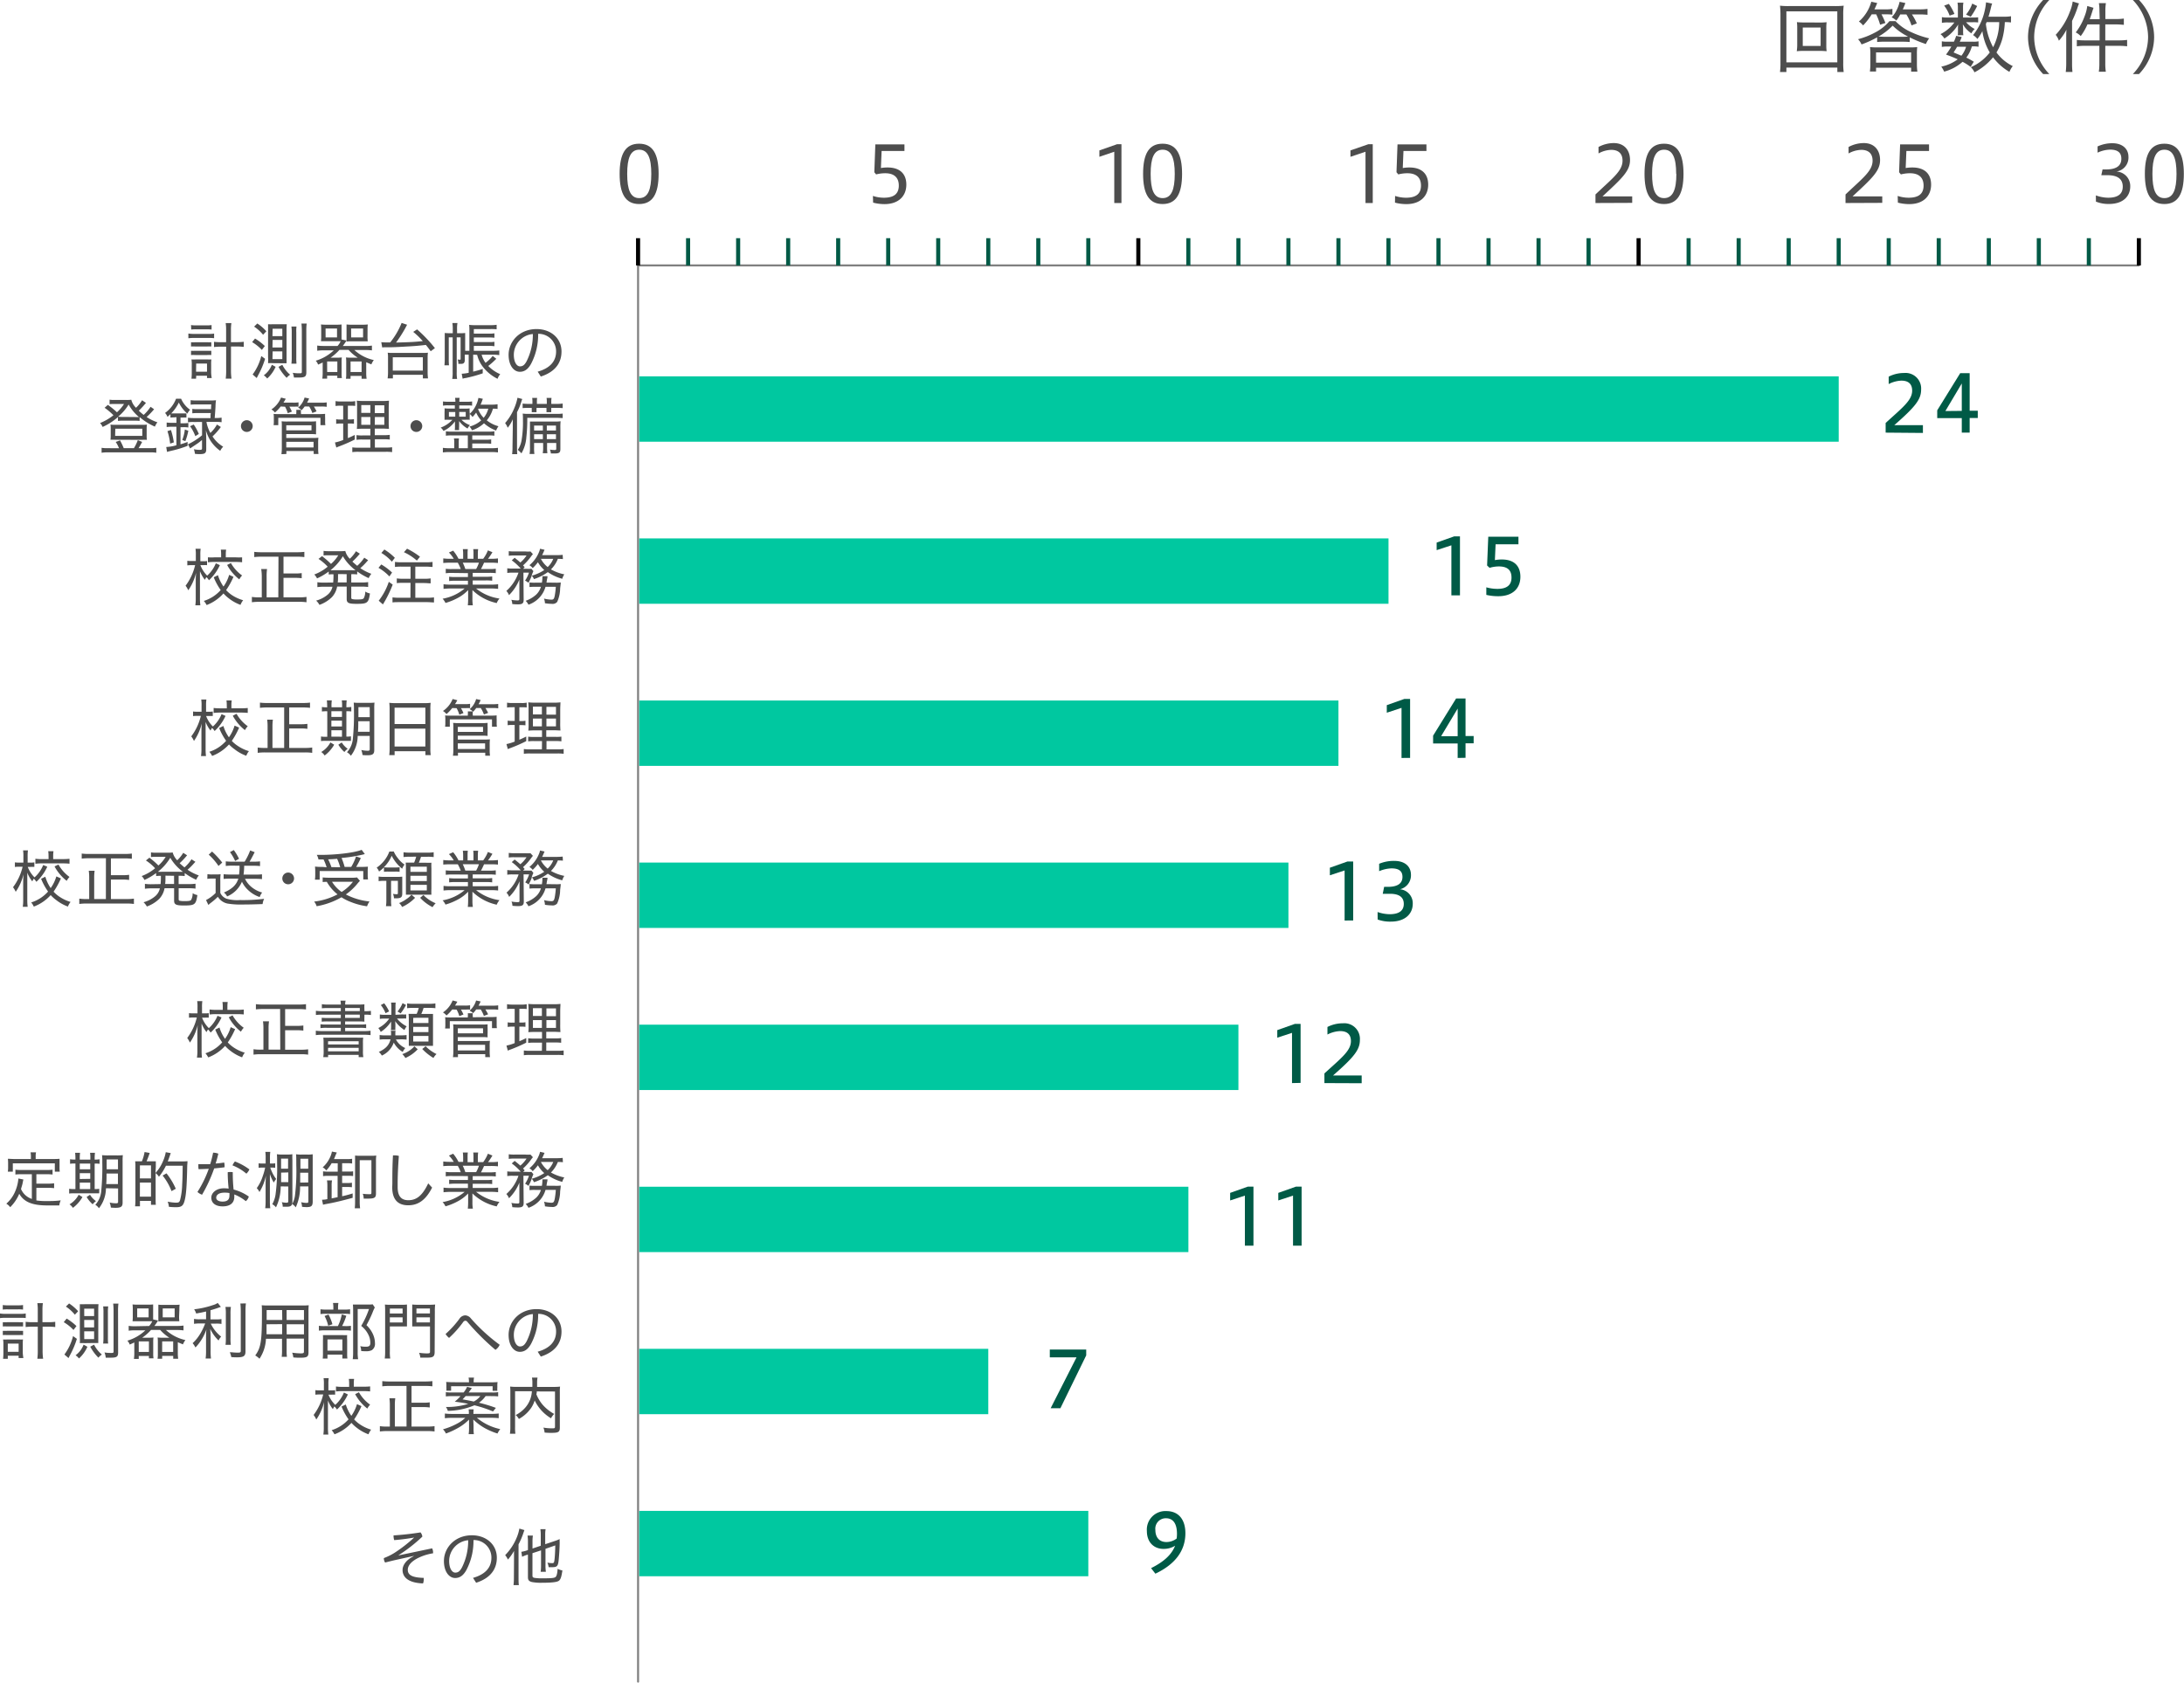 <svg xmlns="http://www.w3.org/2000/svg" viewBox="0 0 560.21 431.72"><defs><style>.cls-1{fill:#4d4d4d;}.cls-2{fill:#005a46;}.cls-3,.cls-5,.cls-6{fill:none;}.cls-3{stroke:gray;stroke-linecap:round;stroke-linejoin:round;stroke-width:0.52px;}.cls-4{fill:#00c8a0;}.cls-5{stroke:#000;}.cls-5,.cls-6{stroke-miterlimit:10;stroke-width:1.05px;}.cls-6{stroke:#005a46;}</style></defs><title>アセット 3</title><g id="レイヤー_2" data-name="レイヤー 2"><g id="txt"><path class="cls-1" d="M48.32,85.57a8.11,8.11,0,0,0,1.37.1h3.86a7.74,7.74,0,0,0,1.37-.08v1.18a10.16,10.16,0,0,0-1.37-.06H49.67a9.11,9.11,0,0,0-1.35.08ZM49,83.4a7.08,7.08,0,0,0,1.3.08H53a7.11,7.11,0,0,0,1.27-.08v1.16A9.67,9.67,0,0,0,53,84.49H50.35a9.74,9.74,0,0,0-1.3.06Zm0,4.41a10.2,10.2,0,0,0,1.11,0h3a10.06,10.06,0,0,0,1.09,0V88.9a10.48,10.48,0,0,0-1.09,0h-3a10.2,10.2,0,0,0-1.11,0ZM49,90a9.41,9.41,0,0,0,1.11,0h3a9.47,9.47,0,0,0,1.09,0v1.09a9.86,9.86,0,0,0-1.09,0h-3a10.4,10.4,0,0,0-1.11,0Zm1.29,7.16H49.11a13.18,13.18,0,0,0,.08-1.51V93.48a7.24,7.24,0,0,0-.08-1.26,10.14,10.14,0,0,0,1.11,0h3a9.65,9.65,0,0,0,1,0,8.52,8.52,0,0,0-.06,1.26v2.14A10.59,10.59,0,0,0,54.31,97H53.1v-.6H50.33Zm0-1.79H53.1V93.28H50.32ZM58,84.7a11.71,11.71,0,0,0-.11-1.8h1.46a11.5,11.5,0,0,0-.11,1.8v3.09h1.38a14.72,14.72,0,0,0,1.9-.1V89a16.18,16.18,0,0,0-1.9-.1H59.25v5.94a14.74,14.74,0,0,0,.13,2.3H57.9a16.17,16.17,0,0,0,.11-2.3V88.94H56.74a15.8,15.8,0,0,0-1.84.1V87.7a13.63,13.63,0,0,0,1.84.1H58Z"/><path class="cls-1" d="M65.42,86.86a13.78,13.78,0,0,1,2.51,1.92l-.76,1a11.12,11.12,0,0,0-2.5-2ZM68,92.06a22.31,22.31,0,0,1-1.79,4.23c-.19.39-.26.48-.35.71l-1.06-.92a13.34,13.34,0,0,0,2.22-4.73ZM66,83a11.13,11.13,0,0,1,2.32,2l-.84.89a10,10,0,0,0-2.3-2.09Zm4.7,11.11a8.8,8.8,0,0,1-2.16,3,4.48,4.48,0,0,0-.87-.82,6,6,0,0,0,2.06-2.7Zm-.68-.93a12.44,12.44,0,0,0-1.26,0,13.23,13.23,0,0,0,0-1.59v-7c0-.53,0-.95,0-1.4a12.44,12.44,0,0,0,1.26,0h2.27c.5,0,.79,0,1.27,0a13.14,13.14,0,0,0-.06,1.55V91.7c0,.64,0,1.17,0,1.5-.55,0-.84,0-1.32,0Zm-.13-6.94h2.53v-1.9H69.93Zm0,2.91h2.53V87.21H69.93Zm0,3h2.53v-2H69.93Zm2.53,1.45a8,8,0,0,0,2,2.54,3.84,3.84,0,0,0-.89.8,12.1,12.1,0,0,1-2.09-2.82Zm2.33-.29a12.36,12.36,0,0,0,.08-1.55V85.31a9.89,9.89,0,0,0-.08-1.53h1.3A10,10,0,0,0,76,85.33v6.42a12.13,12.13,0,0,0,.06,1.55Zm3.83,2.21c0,1.09-.35,1.34-1.88,1.34-.31,0-.35,0-1.3,0a4.71,4.71,0,0,0-.31-1.21,9.89,9.89,0,0,0,1.59.13c.64,0,.74,0,.74-.4V84.86a15.32,15.32,0,0,0-.1-1.85h1.35a12.53,12.53,0,0,0-.1,1.84Z"/><path class="cls-1" d="M86.59,88.76a4.89,4.89,0,0,0,.8-1.22c-.29,0-.56,0-1.17,0H83.71c-.52,0-.93,0-1.38,0a10.05,10.05,0,0,0,.06-1.26V84.57a10.79,10.79,0,0,0-.06-1.32,11.69,11.69,0,0,0,1.4.06h2.5a10.59,10.59,0,0,0,1.38-.06c0,.37,0,.71,0,1.26V87.1l0,0,1.27.27a12.61,12.61,0,0,1-.95,1.4h5.86a11,11,0,0,0,1.61-.1V89.9a12,12,0,0,0-1.61-.1h-2.9a10.74,10.74,0,0,0,5,2.58,4.49,4.49,0,0,0-.63,1.11c-.64-.26-.84-.34-1.32-.56v2.83a8.94,8.94,0,0,0,.1,1.42H92.75v-.74H89.92v.74H88.73A6.52,6.52,0,0,0,88.81,96V93a9.93,9.93,0,0,0-.06-1.29,9.86,9.86,0,0,0,1.29.06h1.72a10.8,10.8,0,0,1-2.35-2H87.07a12.91,12.91,0,0,1-2.27,2h1.61a9.76,9.76,0,0,0,1.27-.06A9.16,9.16,0,0,0,87.62,93v2.87A6.48,6.48,0,0,0,87.7,97H86.52v-.61H83.91v.76H82.67a9.56,9.56,0,0,0,.1-1.4V93c-.34.18-.55.27-1.18.55a2.68,2.68,0,0,0-.6-1,11.37,11.37,0,0,0,4.62-2.66H83a11.12,11.12,0,0,0-1.63.1V88.66a11,11,0,0,0,1.63.1Zm-3.07-2.19h2.93V84.28H83.51Zm.4,8.87h2.61v-2.7H83.91Zm10.35-9.13a9.56,9.56,0,0,0,.06,1.26c-.45,0-.87,0-1.38,0H90.27a10.76,10.76,0,0,0-1.38.06c0-.4,0-.66,0-1.14V84.51c0-.5,0-.85,0-1.26a10.33,10.33,0,0,0,1.37.06h2.66a11.81,11.81,0,0,0,1.42-.06,10.19,10.19,0,0,0-.06,1.3Zm-4.35,9.13h2.83v-2.7H89.92Zm.15-8.87h3.06V84.28H90.06Z"/><path class="cls-1" d="M97.8,87.79a9.92,9.92,0,0,0,1.29.06h1a19.23,19.23,0,0,0,2.93-5l1.4.47-.53,1a33.49,33.49,0,0,1-2.3,3.57c4.09-.11,4.52-.15,6.86-.37a20,20,0,0,0-2.46-2.37l1-.64a36.73,36.73,0,0,1,4.57,4.81l-1.08.79c-.6-.81-.8-1.08-1.24-1.61-2.12.23-2.77.29-5.34.43-1.42.08-2.19.13-3.46.16l-1.61,0c-.27,0-.34,0-.79.06Zm1.63,9.3a12.76,12.76,0,0,0,.1-1.58v-3.7a8.41,8.41,0,0,0-.08-1.32,9.72,9.72,0,0,0,1.37.06h7.6a9.75,9.75,0,0,0,1.35-.06,8.35,8.35,0,0,0-.08,1.32v3.7a11.85,11.85,0,0,0,.1,1.58h-1.32v-.93h-7.69v.93Zm1.32-2h7.71V91.66h-7.71Z"/><path class="cls-1" d="M121.37,91v4.35a24.43,24.43,0,0,0,2.45-.69l0,1.13A34.42,34.42,0,0,1,119.39,97c-.13,0-.16,0-.72.16l-.24-1.27a11.15,11.15,0,0,0,1.79-.24V91h-1v1.3c0,.79-.26,1.06-1,1.06l-.66,0a2.46,2.46,0,0,0-.18-1.13,3.64,3.64,0,0,0,.5.06c.21,0,.27,0,.27-.19V86.55h-1v8.89a9.34,9.34,0,0,0,.1,1.79H116a9.28,9.28,0,0,0,.11-1.79V86.55h-1v5.51a14,14,0,0,0,.06,1.66H114a15.47,15.47,0,0,0,.08-1.71v-5.1c0-.61,0-1.11,0-1.48a9.38,9.38,0,0,0,1.32.06h.74v-1a10,10,0,0,0-.1-1.61h1.3a7.85,7.85,0,0,0-.1,1.61v1h.87a6.92,6.92,0,0,0,1.21-.06c0,.39,0,.72,0,1.43V90h1.08v-5.1a12,12,0,0,0-.06-1.55,11.53,11.53,0,0,0,1.66.08h3.73a9.89,9.89,0,0,0,1.66-.1v1.16a12.41,12.41,0,0,0-1.55-.06h-4.3v1.17h3.86a7.48,7.48,0,0,0,1.42-.08v1.14a12.24,12.24,0,0,0-1.42-.08h-3.86v1.19h3.86a7.48,7.48,0,0,0,1.42-.08v1.14a9,9,0,0,0-1.42-.08h-3.86V90h5.05a10.71,10.71,0,0,0,1.48-.08v1.19a10.63,10.63,0,0,0-1.53-.1h-3a6.4,6.4,0,0,0,1,2.08,9.24,9.24,0,0,0,1.84-1.77l.93.74-.64.61a15.73,15.73,0,0,1-1.43,1.22A9.31,9.31,0,0,0,128.31,96a3.52,3.52,0,0,0-.68,1.19,10.78,10.78,0,0,1-3.94-3.3,8.27,8.27,0,0,1-1.3-2.85Z"/><path class="cls-1" d="M137.92,95.36c3.17-.9,4.72-2.67,4.72-5.17a4.49,4.49,0,0,0-4.6-4.54,16,16,0,0,1-1.8,7.66c-.85,1.55-1.8,2.08-2.91,2.08-1.51,0-2.87-1.59-2.87-4.36,0-3.35,2.75-6.6,7.18-6.6,3.59,0,6.39,2.3,6.39,5.76,0,3.25-2,5.36-5.31,6.42Zm-1.24-9.66A5.37,5.37,0,0,0,131.8,91c0,2.09.85,3,1.56,3s1.18-.32,1.72-1.32A15.2,15.2,0,0,0,136.68,85.7Z"/><path class="cls-1" d="M39.53,105c-.15.16-.19.21-.32.37A19.14,19.14,0,0,1,37.61,107a12,12,0,0,0,2.77,1.35,4,4,0,0,0-.64,1.11A15,15,0,0,1,35.81,107v1a7.85,7.85,0,0,0-1.19-.06H31.5a8.29,8.29,0,0,0-1.24.06V107a15.56,15.56,0,0,1-3.94,2.54,3.2,3.2,0,0,0-.66-1,13.51,13.51,0,0,0,3.44-2,16.23,16.23,0,0,0-2.27-1.92l.84-.74A20.73,20.73,0,0,1,30,105.78a10.31,10.31,0,0,0,1.82-2.14H29.11a8.93,8.93,0,0,0-1,.06v-1.16a5.88,5.88,0,0,0,1.19.08h3a9.26,9.26,0,0,0,1.38-.06,4.28,4.28,0,0,0,1.21,2.06,8.59,8.59,0,0,0,1.55-1.93l1,.68a23.87,23.87,0,0,1-1.83,2,13.28,13.28,0,0,0,1.24,1.08,10.26,10.26,0,0,0,1.77-2.08Zm-9,10a8.18,8.18,0,0,0-.85-1.61l1.11-.4a17.78,17.78,0,0,1,.95,2h2.61a11.67,11.67,0,0,0,1-2.06l1.11.45a17.12,17.12,0,0,1-.92,1.61h3a8.28,8.28,0,0,0,1.55-.1v1.27a8.85,8.85,0,0,0-1.59-.1H27.65a10.49,10.49,0,0,0-1.59.1v-1.27a8.19,8.19,0,0,0,1.53.1Zm-1-2.17a11.46,11.46,0,0,0-1.19,0,7.92,7.92,0,0,0,.06-1.08V110a7.38,7.38,0,0,0-.06-1.06,9.57,9.57,0,0,0,1.26.06h6.84a9.15,9.15,0,0,0,1.24-.06,7.09,7.09,0,0,0-.06,1.06v1.77a7.18,7.18,0,0,0,.06,1.08,11.79,11.79,0,0,0-1.21,0Zm0-1H36.5V110H29.58ZM34.64,107a8.67,8.67,0,0,0,1,0A11.45,11.45,0,0,1,33,103.79a12.78,12.78,0,0,1-2.7,3.12,7.06,7.06,0,0,0,1.16.06Z"/><path class="cls-1" d="M44.72,107.09a6.77,6.77,0,0,0-1,.06v-.89a8.9,8.9,0,0,1-.77.69,2.83,2.83,0,0,0-.61-1,8,8,0,0,0,2.82-3.65h1.29a6.91,6.91,0,0,0,2.3,2.83,4.38,4.38,0,0,0-.69,1,8.85,8.85,0,0,1-2.19-2.85,10.24,10.24,0,0,1-1.95,2.78c.26,0,.5,0,.84,0h2.06a8.9,8.9,0,0,0,1,0v1.08a6.7,6.7,0,0,0-1,0h-.52v1.46h.66a8.05,8.05,0,0,0,1.35-.08v1.16a7.88,7.88,0,0,0-1.35-.08h-.66V114c.71-.21,1-.31,1.82-.61l0,1a28.37,28.37,0,0,1-4.27,1.29c-.6.15-.72.18-1,.27l-.21-1.26a11.74,11.74,0,0,0,2.61-.45v-4.75h-1a10,10,0,0,0-1.5.08v-1.16a12.28,12.28,0,0,0,1.51.08h1v-1.46Zm-1.08,6.73a15.41,15.41,0,0,0-.69-3.2l.9-.29a18.37,18.37,0,0,1,.74,3.17Zm3.11-.93a10.58,10.58,0,0,0,.66-2.69l.9.32a15.59,15.59,0,0,1-.76,2.66Zm6.21-4.6a9.38,9.38,0,0,0,1,2.79,8.49,8.49,0,0,0,1.69-2.16l1,.63a16.36,16.36,0,0,1-2.14,2.42,8.27,8.27,0,0,0,2.74,2.64,4,4,0,0,0-.76,1.06A9.42,9.42,0,0,1,54,113.08a10.13,10.13,0,0,1-1.18-2.69c.06,1.29.08,1.93.08,2.58v2.27c0,1-.34,1.27-1.64,1.27-.35,0-.8,0-1.27-.08a4.08,4.08,0,0,0-.26-1.16,9.1,9.1,0,0,0,1.46.15c.52,0,.63-.08.63-.4v-2.14c-.63.52-.76.63-1.19.93l-1.35.9-.52.34L48.21,114a16.9,16.9,0,0,0,3.62-2.32v-3.41H49.68a9,9,0,0,0-1.46.08v-1.18a9.11,9.11,0,0,0,1.46.1H54c0-.19,0-.19,0-.55,0-.11,0-.18.06-.74H50.71a10.74,10.74,0,0,0-1.38.06V104.9a7.72,7.72,0,0,0,1.38.08h3.43c0-.52,0-.6.06-1.21H50.4a12.07,12.07,0,0,0-1.5.06v-1.16a9.66,9.66,0,0,0,1.51.08h3.49a12.71,12.71,0,0,0,1.51-.06,10,10,0,0,0-.13,1.61c-.06,1-.06,1.17-.21,2.95h.27a9.27,9.27,0,0,0,1.5-.1v1.18a9.59,9.59,0,0,0-1.48-.08H53Zm-3.27.63A12.48,12.48,0,0,1,51,111.34l-.9.56a10.86,10.86,0,0,0-1.34-2.54Z"/><path class="cls-1" d="M64.82,109.32a1.51,1.51,0,0,1-1.51,1.5,1.48,1.48,0,0,1-1.5-1.5,1.51,1.51,0,0,1,1.5-1.51A1.53,1.53,0,0,1,64.82,109.32Z"/><path class="cls-1" d="M72,104.29a9.63,9.63,0,0,1-1.48,1.55,3.13,3.13,0,0,0-.9-.79A6.67,6.67,0,0,0,72.09,102l1.21.31c-.26.47-.35.64-.6,1h2.5a7.32,7.32,0,0,0,1.37-.08v1.11a10.37,10.37,0,0,0-1.16,0H74.23a10.32,10.32,0,0,1,.64,1.26l-1.06.42a8,8,0,0,0-.69-1.67Zm9.77,1.95a14.69,14.69,0,0,0,1.63-.06,8.21,8.21,0,0,0,0,1v.9a5.9,5.9,0,0,0,.06,1H82.2v-1.88H71.38v1.88H70.18a6.14,6.14,0,0,0,.06-1v-.89a6.18,6.18,0,0,0-.06-1,13.53,13.53,0,0,0,1.59.06H76V106a4.68,4.68,0,0,0,0-.85H77.2a.31.31,0,0,0,0,.11,4.08,4.08,0,0,0,0,.74v.24Zm-9.58,10.29a12.51,12.51,0,0,0,.1-1.64V109.2a7,7,0,0,0-.06-1.11,14,14,0,0,0,1.51.06h5.83a13.6,13.6,0,0,0,1.51-.06,10.12,10.12,0,0,0,0,1.13v1a12,12,0,0,0,0,1.21,13,13,0,0,0-1.48-.06H73.43v1h6.84a10.56,10.56,0,0,0,1.4-.06,10.91,10.91,0,0,0-.06,1.38V115a10.38,10.38,0,0,0,.08,1.48H80.46v-.76h-7v.76Zm1.24-6.12H79.9v-1.29H73.43Zm0,4.39h7v-1.45h-7Zm4.72-10.51a6.88,6.88,0,0,1-.79.95,2.89,2.89,0,0,0-.9-.64A5.36,5.36,0,0,0,78.13,102l1.16.24a9.23,9.23,0,0,1-.53,1.08h3.61a8.46,8.46,0,0,0,1.43-.08v1.14a8.22,8.22,0,0,0-1.4-.08H80.51c.31.52.47.79.69,1.24l-1.08.42a7.92,7.92,0,0,0-.81-1.66Z"/><path class="cls-1" d="M87.31,104.09a6.83,6.83,0,0,0-1.24.08v-1.26a7.61,7.61,0,0,0,1.37.1h2.35a6,6,0,0,0,1.32-.1v1.24a8.85,8.85,0,0,0-1.19-.06h-.69v3.53h.56a5,5,0,0,0,1-.08v1.18a6.93,6.93,0,0,0-1-.06h-.56v3.75c.64-.27.93-.4,1.77-.82l0,1.18a38.62,38.62,0,0,1-4.1,1.79,4.45,4.45,0,0,0-.63.27l-.35-1.3a12.36,12.36,0,0,0,2.11-.64v-4.22h-.74a5.38,5.38,0,0,0-1.06.08v-1.19a5.45,5.45,0,0,0,1.08.08h.72v-3.53ZM95,112.77h-2a9.26,9.26,0,0,0-1.55.08v-1.21a8.91,8.91,0,0,0,1.55.08h2V110H93.46a18.11,18.11,0,0,0-1.93.06,12.9,12.9,0,0,0,.06-1.85v-3.41a15.63,15.63,0,0,0-.08-2,16,16,0,0,0,2.06.08h4.2a13.82,13.82,0,0,0,2-.08c0,.47-.06,1.09-.06,2v3.22a19.82,19.82,0,0,0,.06,2c-.58,0-1-.06-1.84-.06h-1.8v1.69H98.4a9.83,9.83,0,0,0,1.58-.08v1.21a10.2,10.2,0,0,0-1.58-.08H96.16v2.13H99a9.83,9.83,0,0,0,1.58-.08V116a11.15,11.15,0,0,0-1.64-.08H92a11.18,11.18,0,0,0-1.63.08v-1.22a9.16,9.16,0,0,0,1.53.08H95Zm-2.33-8.84v2H95v-2Zm0,3.06v2H95v-2Zm3.46-1h2.45v-2H96.16Zm0,3h2.45v-2H96.16Z"/><path class="cls-1" d="M108.31,109.32a1.51,1.51,0,0,1-1.51,1.5,1.48,1.48,0,0,1-1.5-1.5,1.51,1.51,0,0,1,1.5-1.51A1.53,1.53,0,0,1,108.31,109.32Z"/><path class="cls-1" d="M127.63,104.93a8,8,0,0,0-1.19-.08,7.8,7.8,0,0,1-1.58,3,8.19,8.19,0,0,0,3,1.51,4.6,4.6,0,0,0-.6,1.11,9.72,9.72,0,0,1-3.11-1.87,8.21,8.21,0,0,1-3.09,1.8,3,3,0,0,0-.63-.95,7.34,7.34,0,0,0,3-1.59,7.85,7.85,0,0,1-1.3-2,10.86,10.86,0,0,1-.92,1.13,3.26,3.26,0,0,0-.72-.77v.48a8.9,8.9,0,0,0,0,1,6.67,6.67,0,0,0-1.19,0h-.92a5.68,5.68,0,0,0,2.17,1.38,2.91,2.91,0,0,0-.61.87,6.7,6.7,0,0,1-2.17-1.92c0,.52,0,.71,0,.92v.52a5.15,5.15,0,0,0,0,.89h-1.13a3.69,3.69,0,0,0,.06-.87V109c0-.24,0-.55,0-.89a7.35,7.35,0,0,1-2.95,2.45,2.68,2.68,0,0,0-.71-.85,7.59,7.59,0,0,0,3-2h-.82a10.63,10.63,0,0,0-1.19,0q0-.48,0-1v-1a7.36,7.36,0,0,0,0-.95,8.09,8.09,0,0,0,1.27.06h1.37v-.82H115a7.63,7.63,0,0,0-1.37.08V103a9.79,9.79,0,0,0,1.38.08h1.8a6.57,6.57,0,0,0-.08-1h1.16a6.07,6.07,0,0,0-.06,1h1.95a9.26,9.26,0,0,0,1.32-.08v1.08a7.53,7.53,0,0,0-1.3-.06h-2v.82h1.38a8.33,8.33,0,0,0,1.29-.06,4.9,4.9,0,0,0,0,.95v.45a6.43,6.43,0,0,0,1.3-1.59,7.7,7.7,0,0,0,.95-2.5l1.13.23a14.6,14.6,0,0,1-.58,1.5h2.88a9.15,9.15,0,0,0,1.48-.1ZM120,111.71h-4.1a9.78,9.78,0,0,0-1.53.08v-1.13a9.29,9.29,0,0,0,1.53.08h9.3a9.67,9.67,0,0,0,1.61-.08v1.13a10.54,10.54,0,0,0-1.61-.08h-4.06v1.11h3.45a8.15,8.15,0,0,0,1.4-.08v1.13a9.12,9.12,0,0,0-1.4-.08h-3.45V115h4.93a11.78,11.78,0,0,0,1.66-.1v1.18a13,13,0,0,0-1.66-.1H115.26a12.77,12.77,0,0,0-1.66.1v-1.18a12.09,12.09,0,0,0,1.66.1h1.26v-1.38a5.51,5.51,0,0,0-.08-1.13h1.29a8,8,0,0,0-.06,1.13V115H120Zm-4.85-6v1.19h1.63V105.7Zm2.64,1.19h1.67V105.7h-1.67Zm4.85-1.92a6.75,6.75,0,0,0,1.42,2.22,6,6,0,0,0,1.19-2.35h-2.54Z"/><path class="cls-1" d="M131.53,109.87c0-.72,0-1.48,0-2.29a9.31,9.31,0,0,1-1.29,2.16c-.06-.11-.1-.19-.13-.26a2.3,2.3,0,0,0-.31-.58l-.15-.23-.08-.13a13.82,13.82,0,0,0,2.37-3.88,12.89,12.89,0,0,0,.8-2.61l1.22.32c-.08.23-.1.27-.26.77a14.21,14.21,0,0,1-1.08,2.62v8.81c0,.9,0,1.43.06,1.95h-1.32a13.2,13.2,0,0,0,.1-1.93Zm12.8-2.61c-.44,0-1-.06-1.58-.06h-7.5a41.1,41.1,0,0,1-.24,5,9.43,9.43,0,0,1-1.26,4.12,6.11,6.11,0,0,0-.93-.89,6.44,6.44,0,0,0,.95-2.38,27.3,27.3,0,0,0,.37-5.12c0-.76,0-1.32-.06-1.82a10.08,10.08,0,0,0,1.58.08h7a11.24,11.24,0,0,0,1.67-.08Zm-8.76-2.61a11.71,11.71,0,0,0-1.51.06v-1.16a13.84,13.84,0,0,0,1.51.08h1v-.47a5.63,5.63,0,0,0-.06-1.06h1.27a6,6,0,0,0-.06,1.06v.47h2.54v-.47a5.85,5.85,0,0,0-.06-1.06h1.27a6,6,0,0,0-.06,1.06v.47h1.37a9.53,9.53,0,0,0,1.55-.1v1.18a13.68,13.68,0,0,0-1.55-.06h-1.37v.24a5.89,5.89,0,0,0,0,.87h-1.24a7,7,0,0,0,0-.89v-.23h-2.54v.23a6,6,0,0,0,0,.89h-1.24a6.53,6.53,0,0,0,0-.87v-.24Zm1.43,9v1.17a9.4,9.4,0,0,0,.08,1.66h-1.24a8.59,8.59,0,0,0,.1-1.66v-5c0-.89,0-1.19,0-1.66.47,0,.76,0,1.61,0h4.67a9.35,9.35,0,0,0,1.58-.08,14.75,14.75,0,0,0-.06,1.75v5.39c0,.9-.31,1.13-1.51,1.13l-.93,0a3.13,3.13,0,0,0-.24-1,7.17,7.17,0,0,0,1.22.11c.32,0,.4-.06.4-.39v-1.42h-2.35v.92a11,11,0,0,0,.08,1.72h-1.19a9.52,9.52,0,0,0,.1-1.72v-.92Zm2.25-4.46H137v1.27h2.25Zm0,2.22H137v1.26h2.25Zm3.36-.95v-1.27h-2.35v1.27Zm0,2.21v-1.26h-2.35v1.26Z"/><path class="cls-1" d="M56.4,145a12.18,12.18,0,0,1-2.8,3.88,3.82,3.82,0,0,0-.66-.8,6,6,0,0,0-.39.68,8.46,8.46,0,0,1-1.26-2.21c0,.31,0,.31,0,1.26,0,.15,0,1,0,1.21v4.41a13.37,13.37,0,0,0,.1,1.87H50.1a11.13,11.13,0,0,0,.11-1.87v-4.09c0-.61,0-1.11.08-2.37a13.18,13.18,0,0,1-2,4.48,5.4,5.4,0,0,0-.69-1.17A14,14,0,0,0,50.05,145h-.82a7.88,7.88,0,0,0-1.18.06v-1.18a7.48,7.48,0,0,0,1.18.06h1v-1.51a9.42,9.42,0,0,0-.08-1.63h1.32a10,10,0,0,0-.08,1.61V144h.72a5.39,5.39,0,0,0,1-.06V145a9.32,9.32,0,0,0-1,0h-.71a7.48,7.48,0,0,0,1.74,2.69,8.46,8.46,0,0,0,2.22-3.17Zm3.49,3A19.45,19.45,0,0,1,58,151.41a8.21,8.21,0,0,0,1.51,1.29A10.22,10.22,0,0,0,62.37,154a4.58,4.58,0,0,0-.68,1.19,10.89,10.89,0,0,1-3-1.67,9.31,9.31,0,0,1-1.37-1.26A11.11,11.11,0,0,1,53,155.24a4.57,4.57,0,0,0-.72-1.06,9.58,9.58,0,0,0,4.33-2.79,16,16,0,0,1-1.79-3.28l1.09-.53a10.22,10.22,0,0,0,1.42,2.91,9.92,9.92,0,0,0,1.45-3Zm-3.17-5.75a8.13,8.13,0,0,0-.08-1.22H58a8.05,8.05,0,0,0-.08,1.21V143h2.53A15.36,15.36,0,0,0,62.1,143v1.26a16.3,16.3,0,0,0-1.66-.08H55a11.85,11.85,0,0,0-1.67.1v-1.29A11.61,11.61,0,0,0,55,143h1.72Zm2.51,2.21a9.85,9.85,0,0,0,2.87,3.19,4.43,4.43,0,0,0-.72,1,11.77,11.77,0,0,1-3.12-3.7Z"/><path class="cls-1" d="M71.43,142.83H67.05a15.8,15.8,0,0,0-1.83.1v-1.34a14,14,0,0,0,1.82.1h9.21a14.75,14.75,0,0,0,1.82-.1v1.34a16.12,16.12,0,0,0-1.82-.1H72.72v4.31h3a11,11,0,0,0,1.67-.1v1.32a11.54,11.54,0,0,0-1.67-.1h-3v5h4a12.79,12.79,0,0,0,1.9-.11v1.37a12.71,12.71,0,0,0-1.88-.11H66.51a13.54,13.54,0,0,0-1.9.11v-1.37a11.22,11.22,0,0,0,1.88.11h.66v-5.38A12.7,12.7,0,0,0,67,146h1.5a12.43,12.43,0,0,0-.11,1.88v5.38h3Z"/><path class="cls-1" d="M85.46,149.46a18.74,18.74,0,0,0,.08-2.12,8.9,8.9,0,0,0-1.22.06v-.77a15.15,15.15,0,0,1-3,1.77,3.54,3.54,0,0,0-.71-1,11.6,11.6,0,0,0,3.44-2,12.18,12.18,0,0,0-2.35-2l.9-.71a20.17,20.17,0,0,1,2.3,2,9.5,9.5,0,0,0,1.87-2.22H84c-.27,0-.66,0-1,.06v-1.19a7.08,7.08,0,0,0,1.19.08h3a9.26,9.26,0,0,0,1.38-.06,4.37,4.37,0,0,0,1.16,2,9.16,9.16,0,0,0,1.58-1.93l1,.64c-.11.11-.16.18-.34.39a17,17,0,0,1-1.58,1.63c.37.35.79.71,1.24,1.08a10.08,10.08,0,0,0,1.8-2.08l1,.64-.74.82a15.57,15.57,0,0,1-1.27,1.22,12.29,12.29,0,0,0,2.83,1.45,4.87,4.87,0,0,0-.68,1.11,16,16,0,0,1-2.95-1.72v.77a11.46,11.46,0,0,0-1.37-.06H90.1v2.13h2.72a10.58,10.58,0,0,0,1.61-.1v1.26a10.88,10.88,0,0,0-1.61-.1H90.1v2.79c0,.29.08.39.35.43a5.28,5.28,0,0,0,1.13.08c1.11,0,1.5-.06,1.72-.31a3.62,3.62,0,0,0,.39-1.72,3.51,3.51,0,0,0,1.21.48c-.37,2.46-.64,2.67-3.46,2.67-2,0-2.51-.23-2.51-1.24v-3.19H86.48a5.43,5.43,0,0,1-1.32,2.69,8.76,8.76,0,0,1-3.22,2,4.2,4.2,0,0,0-.85-1.09,7.69,7.69,0,0,0,3-1.56,3.66,3.66,0,0,0,1.19-2H83a10.64,10.64,0,0,0-1.59.1v-1.26a10.35,10.35,0,0,0,1.59.1Zm4.73-3.16a8.75,8.75,0,0,0,1,0,12,12,0,0,1-3.24-3.59,13.52,13.52,0,0,1-3.17,3.59,9.21,9.21,0,0,0,1,0Zm-3.48,1c0,1.51,0,1.51-.08,2.13h2.29v-2.12Z"/><path class="cls-1" d="M97.8,144.82a15.2,15.2,0,0,1,2.77,2.08l-.69,1a11.9,11.9,0,0,0-2.8-2.21Zm2.93,5.17a29.81,29.81,0,0,1-2.51,5.09l-1.08-.95a16.18,16.18,0,0,0,2.59-4.85Zm-2.14-9a13.84,13.84,0,0,1,2.69,2.13l-.76,1a11.14,11.14,0,0,0-2.7-2.25Zm6.71,8.55h-1.85c-.61,0-1.21,0-1.67.08V148.4a11.61,11.61,0,0,0,1.66.1h1.87v-3.12H103a13.35,13.35,0,0,0-1.69.08v-1.29a12,12,0,0,0,1.67.1h6.28a11.49,11.49,0,0,0,1.69-.1v1.29c-.48,0-1-.08-1.67-.08h-2.75v3.12h2.27a11.3,11.3,0,0,0,1.66-.1v1.27c-.47,0-1.06-.08-1.66-.08h-2.27v3.78h3a12.69,12.69,0,0,0,1.79-.1v1.3c-.45,0-1.11-.08-1.79-.08h-7.08c-.69,0-1.27,0-1.77.08v-1.3a13,13,0,0,0,1.75.1h2.85Zm-.89-8.76a18.65,18.65,0,0,1,3.32,2.06l-.8,1a13.11,13.11,0,0,0-3.32-2.16Z"/><path class="cls-1" d="M116,147a11.67,11.67,0,0,0-1.66.08v-1.14A11.13,11.13,0,0,0,116,146h2.19a10.82,10.82,0,0,0-.76-1.63H115.5a17.49,17.49,0,0,0-1.8.08v-1.18a12.12,12.12,0,0,0,1.77.1h.92a8,8,0,0,0-1.24-1.61l1.09-.48a10.83,10.83,0,0,1,1.37,2.09h1.19v-1.18a9.35,9.35,0,0,0-.08-1.3H120a8.35,8.35,0,0,0-.06,1.27v1.21h1.51v-1.21a8.62,8.62,0,0,0-.06-1.27h1.26a9,9,0,0,0-.08,1.3v1.18h1.37a9.06,9.06,0,0,0,1.21-2.16l1.16.47a15.4,15.4,0,0,1-1.13,1.69h.8a11.87,11.87,0,0,0,1.75-.1v1.18a17.26,17.26,0,0,0-1.8-.08h-1.77a17,17,0,0,1-.79,1.63h2.13a11.24,11.24,0,0,0,1.67-.08v1.14a11.64,11.64,0,0,0-1.67-.08h-4.25v1h3.33a11.37,11.37,0,0,0,1.67-.08V149a11.5,11.5,0,0,0-1.67-.08h-3.33V150h4.7a12,12,0,0,0,1.82-.1v1.19a15.12,15.12,0,0,0-1.82-.1h-3.83a12.3,12.3,0,0,0,6,2.58,4.23,4.23,0,0,0-.71,1.16,12.87,12.87,0,0,1-6.23-3.33c0,.63,0,.93,0,1.27v1a9.27,9.27,0,0,0,.11,1.63H120a16,16,0,0,0,.08-1.64v-1c0-.34,0-.69,0-1.26a10.17,10.17,0,0,1-2.45,1.9,15.59,15.59,0,0,1-3.36,1.4,4.23,4.23,0,0,0-.74-1.09,11.77,11.77,0,0,0,5.65-2.62h-3.59a15.31,15.31,0,0,0-1.82.1v-1.19a12.32,12.32,0,0,0,1.8.1h4.46V149h-3.16a11.39,11.39,0,0,0-1.66.08v-1.11a11.81,11.81,0,0,0,1.66.08h3.16v-1Zm6.13-1a9.11,9.11,0,0,0,.72-1.63h-4.15a12.24,12.24,0,0,1,.66,1.63Z"/><path class="cls-1" d="M144.39,143.45a11.19,11.19,0,0,0-1.3-.06,7.75,7.75,0,0,1-1.77,2.7,11.43,11.43,0,0,0,3.43,1.27,3.92,3.92,0,0,0-.53,1.14,11.83,11.83,0,0,1-3.7-1.71,12.5,12.5,0,0,1-3.56,1.79,3.52,3.52,0,0,0-.56-.9,11.72,11.72,0,0,1-.85,1.85,3.05,3.05,0,0,0-.87-.55,8,8,0,0,0,1-2.06h-1.42l.06,7c0,.85-.34,1.14-1.42,1.14a13.36,13.36,0,0,1-1.5-.08,2.81,2.81,0,0,0-.24-1.09,9.62,9.62,0,0,0,1.61.16c.34,0,.45-.1.45-.35l0-5a11.85,11.85,0,0,1-2.66,4,3.3,3.3,0,0,0-.68-1.09,10.86,10.86,0,0,0,3.11-4.68H131.5a7.72,7.72,0,0,0-1.38.08V145.8a8.55,8.55,0,0,0,1.45.08h2a13.24,13.24,0,0,0-2.3-2.11l.74-.66c.74.58,1,.81,1.46,1.21a7.78,7.78,0,0,0,1.59-1.8H131.9a8.28,8.28,0,0,0-1.4.08v-1.19a8.85,8.85,0,0,0,1.5.08h2.77a7.71,7.71,0,0,0,1.3,0l.63.68a6,6,0,0,0-.48.6,14.09,14.09,0,0,1-2.06,2.3c.16.18.23.24.42.47l-.39.4h1a9.53,9.53,0,0,0,1.13,0l.5.6c-.08.16-.13.29-.23.53s-.13.39-.23.64a10.76,10.76,0,0,0,3.25-1.46,7.5,7.5,0,0,1-1.63-2,10.9,10.9,0,0,1-1.34,1.51,2.93,2.93,0,0,0-.84-.74,8.46,8.46,0,0,0,2.43-3.3,4.15,4.15,0,0,0,.29-.93l1.16.27-.23.53c-.16.37-.23.52-.39.84h3.69a12.76,12.76,0,0,0,1.58-.08Zm-1.83,6.05a7.58,7.58,0,0,0,1.27-.06c0,.31,0,.31-.15,1.5a8.66,8.66,0,0,1-.76,3.49,1.5,1.5,0,0,1-1.35.5,12,12,0,0,1-1.79-.16,3.65,3.65,0,0,0-.24-1.19,8.68,8.68,0,0,0,1.9.27c.52,0,.68-.18.84-.93a18.69,18.69,0,0,0,.29-2.37h-2.64a6.84,6.84,0,0,1-4.38,4.6,3.39,3.39,0,0,0-.72-1,7.84,7.84,0,0,0,2.7-1.59,4.55,4.55,0,0,0,1.22-2h-1.53a10,10,0,0,0-1.4.06v-1.18a10.3,10.3,0,0,0,1.45.06H139a8.64,8.64,0,0,0,.13-1.35,1.1,1.1,0,0,0,0-.31l1.3,0c0,.27,0,.32-.16,1a5.9,5.9,0,0,1-.1.63Zm-3.82-6.12a6.67,6.67,0,0,0,1.74,2.11,5.75,5.75,0,0,0,1.43-2.11Z"/><path class="cls-1" d="M57.85,183.68a12.17,12.17,0,0,1-2.8,3.88,3.82,3.82,0,0,0-.66-.8,6,6,0,0,0-.39.68,8.46,8.46,0,0,1-1.26-2.21c0,.31,0,.31,0,1.26,0,.15,0,1,0,1.21v4.41a13.37,13.37,0,0,0,.1,1.87H51.56a11.13,11.13,0,0,0,.11-1.87V188c0-.61,0-1.11.08-2.37a13.17,13.17,0,0,1-2,4.48,5.4,5.4,0,0,0-.69-1.18,14,14,0,0,0,2.46-5.26h-.82a7.88,7.88,0,0,0-1.18.06v-1.18a7.48,7.48,0,0,0,1.18.06h1v-1.51a9.42,9.42,0,0,0-.08-1.63h1.32a9.93,9.93,0,0,0-.08,1.61v1.53h.72a5.39,5.39,0,0,0,1-.06v1.16a9.32,9.32,0,0,0-1,0h-.71a7.49,7.49,0,0,0,1.74,2.69,8.46,8.46,0,0,0,2.22-3.17Zm3.49,3a19.45,19.45,0,0,1-1.88,3.41A8.21,8.21,0,0,0,61,191.38a10.22,10.22,0,0,0,2.85,1.34,4.58,4.58,0,0,0-.68,1.19,10.89,10.89,0,0,1-3-1.67A9.31,9.31,0,0,1,58.74,191a11.11,11.11,0,0,1-4.33,2.95,4.57,4.57,0,0,0-.72-1.06A9.58,9.58,0,0,0,58,190.07a16,16,0,0,1-1.79-3.28l1.09-.53a10.22,10.22,0,0,0,1.42,2.91,9.92,9.92,0,0,0,1.45-3Zm-3.17-5.75a8.13,8.13,0,0,0-.08-1.22h1.35a8.05,8.05,0,0,0-.08,1.21v.81h2.53a15.36,15.36,0,0,0,1.66-.08v1.26a16.3,16.3,0,0,0-1.66-.08H56.47a11.85,11.85,0,0,0-1.67.1v-1.29a11.61,11.61,0,0,0,1.66.1h1.72Zm2.51,2.21a9.85,9.85,0,0,0,2.87,3.19,4.43,4.43,0,0,0-.72,1,11.77,11.77,0,0,1-3.12-3.7Z"/><path class="cls-1" d="M72.89,181.51H68.51a15.8,15.8,0,0,0-1.83.1v-1.34a14,14,0,0,0,1.82.1H77.7a14.75,14.75,0,0,0,1.82-.1v1.34a16.12,16.12,0,0,0-1.82-.1H74.18v4.31h3a11,11,0,0,0,1.67-.1V187a11.54,11.54,0,0,0-1.67-.1h-3v5h4a12.79,12.79,0,0,0,1.9-.11v1.37a12.71,12.71,0,0,0-1.88-.11H68a13.54,13.54,0,0,0-1.9.11v-1.37a11.22,11.22,0,0,0,1.88.11h.66v-5.38a12.7,12.7,0,0,0-.11-1.88H70a12.49,12.49,0,0,0-.11,1.88v5.38h3Z"/><path class="cls-1" d="M83.92,181.17a12.09,12.09,0,0,0-.08-1.47h1.27a9.25,9.25,0,0,0-.08,1.47v.29h2.72v-.29a8.54,8.54,0,0,0-.08-1.47h1.26a11.7,11.7,0,0,0-.08,1.47v.29a8,8,0,0,0,1.26-.08v1.16a8.24,8.24,0,0,0-1.26-.06V189a7.13,7.13,0,0,0,1.17-.08v1.16c-.37,0-.79,0-1.42,0h-5a8.12,8.12,0,0,0-1.26.06v-1.18a6,6,0,0,0,1.24.08h.37v-6.55a8.45,8.45,0,0,0-1.38.06v-1.16a7.66,7.66,0,0,0,1.3.08h.08Zm1.8,9.9a9.15,9.15,0,0,1-2.45,2.77,3.29,3.29,0,0,0-.87-.9,6.23,6.23,0,0,0,2.35-2.46Zm2-7.13v-1.46H85v1.46Zm0,2.46v-1.5H85v1.5Zm0,2.62v-1.66H85V189Zm-.06,1.47a5.44,5.44,0,0,0,1.53,1.63,4.12,4.12,0,0,0-.85.82,8,8,0,0,1-1.55-1.87Zm4.09-1.67A8.41,8.41,0,0,1,90,193.91,3.22,3.22,0,0,0,89,193a5.84,5.84,0,0,0,1.5-3.36,62.25,62.25,0,0,0,.29-7.49,16.48,16.48,0,0,0-.06-1.88,13.26,13.26,0,0,0,1.56.06h2.21a13.27,13.27,0,0,0,1.56-.06,13,13,0,0,0-.06,1.59v10.58c0,1-.37,1.34-1.79,1.34a11.89,11.89,0,0,1-1.22-.06,5.34,5.34,0,0,0-.31-1.29,7.62,7.62,0,0,0,1.66.19c.37,0,.5-.1.5-.35v-3.46Zm.15-3.77c0,.87,0,1.92-.08,2.7h3v-2.7Zm2.93-3.62H91.94V184h2.91Z"/><path class="cls-1" d="M99.94,181.91a15.45,15.45,0,0,0-.08-1.59,12.86,12.86,0,0,0,1.71.08h7.24a11.67,11.67,0,0,0,1.66-.08,10.72,10.72,0,0,0-.08,1.51V192a10.56,10.56,0,0,0,.1,1.74h-1.37v-1h-7.9v1H99.84a13,13,0,0,0,.1-1.72Zm1.27,3.85h7.9v-4.19h-7.9Zm0,5.78h7.9v-4.6h-7.9Z"/><path class="cls-1" d="M116,181.66a9.63,9.63,0,0,1-1.48,1.55,3.13,3.13,0,0,0-.9-.79,6.67,6.67,0,0,0,2.48-3.07l1.21.31c-.26.47-.35.64-.6,1h2.5a7.32,7.32,0,0,0,1.37-.08v1.11a10.37,10.37,0,0,0-1.16,0h-1.18a10.32,10.32,0,0,1,.64,1.26l-1.06.42a8,8,0,0,0-.69-1.67Zm9.77,1.95a14.7,14.7,0,0,0,1.63-.06,8.21,8.21,0,0,0,0,1v.9a5.9,5.9,0,0,0,.06,1H126.2v-1.88H115.38v1.88h-1.21a6.14,6.14,0,0,0,.06-1v-.89a6.18,6.18,0,0,0-.06-1,13.53,13.53,0,0,0,1.59.06H120v-.24a4.68,4.68,0,0,0,0-.85h1.27a.31.31,0,0,0,0,.11,4.08,4.08,0,0,0,0,.74v.24Zm-9.58,10.29a12.51,12.51,0,0,0,.1-1.64v-5.68a7,7,0,0,0-.06-1.11,14,14,0,0,0,1.51.06h5.83a13.6,13.6,0,0,0,1.51-.06,10.12,10.12,0,0,0,0,1.13v1a12,12,0,0,0,0,1.21,13,13,0,0,0-1.48-.06h-6.17v1h6.84a10.56,10.56,0,0,0,1.4-.06,10.91,10.91,0,0,0-.06,1.38v1.34a10.38,10.38,0,0,0,.08,1.48h-1.22v-.76h-7v.76Zm1.24-6.12h6.47v-1.29h-6.47Zm0,4.39h7v-1.45h-7Zm4.72-10.51a6.88,6.88,0,0,1-.79.95,2.89,2.89,0,0,0-.9-.64,5.36,5.36,0,0,0,1.67-2.61l1.16.24a9.23,9.23,0,0,1-.53,1.08h3.61a8.46,8.46,0,0,0,1.43-.08v1.14a8.22,8.22,0,0,0-1.4-.08h-1.88c.31.52.47.79.69,1.24l-1.08.42a7.92,7.92,0,0,0-.81-1.66Z"/><path class="cls-1" d="M131.3,181.46a6.83,6.83,0,0,0-1.24.08v-1.26a7.61,7.61,0,0,0,1.37.1h2.35a6,6,0,0,0,1.32-.1v1.24a8.85,8.85,0,0,0-1.19-.06h-.69V185h.56a5,5,0,0,0,1-.08v1.18a6.93,6.93,0,0,0-1-.06h-.56v3.75c.64-.27.93-.4,1.77-.82l0,1.18a38.62,38.62,0,0,1-4.1,1.79,4.45,4.45,0,0,0-.63.27l-.35-1.3a12.36,12.36,0,0,0,2.11-.64V186h-.74a5.38,5.38,0,0,0-1.06.08v-1.19a5.45,5.45,0,0,0,1.08.08h.72v-3.53Zm7.73,8.68h-2a9.26,9.26,0,0,0-1.55.08V189a8.91,8.91,0,0,0,1.55.08h2V187.4h-1.58a18.11,18.11,0,0,0-1.93.06,12.9,12.9,0,0,0,.06-1.85V182.2a15.63,15.63,0,0,0-.08-2,16,16,0,0,0,2.06.08h4.2a13.82,13.82,0,0,0,2-.08c0,.47-.06,1.09-.06,2v3.22a19.82,19.82,0,0,0,.06,2c-.58,0-1-.06-1.84-.06h-1.8v1.69h2.24A9.83,9.83,0,0,0,144,189v1.21a10.2,10.2,0,0,0-1.58-.08h-2.24v2.13H143a9.83,9.83,0,0,0,1.58-.08v1.22a11.15,11.15,0,0,0-1.64-.08H136a11.18,11.18,0,0,0-1.63.08v-1.22a9.16,9.16,0,0,0,1.53.08H139Zm-2.33-8.84v2H139v-2Zm0,3.06v2H139v-2Zm3.46-1h2.45v-2h-2.45Zm0,3h2.45v-2h-2.45Z"/><path class="cls-1" d="M12.13,222.37a12.18,12.18,0,0,1-2.8,3.88,3.82,3.82,0,0,0-.66-.8,6,6,0,0,0-.39.68A8.46,8.46,0,0,1,7,223.91c0,.31,0,.31,0,1.26,0,.15,0,1,0,1.21v4.41a13.37,13.37,0,0,0,.1,1.87H5.84a11.13,11.13,0,0,0,.11-1.87V226.7c0-.61,0-1.11.08-2.37a13.18,13.18,0,0,1-2,4.48,5.4,5.4,0,0,0-.69-1.17,14,14,0,0,0,2.46-5.26H5a7.88,7.88,0,0,0-1.18.06v-1.18a7.48,7.48,0,0,0,1.18.06h1v-1.51a9.42,9.42,0,0,0-.08-1.63H7.17a10,10,0,0,0-.08,1.61v1.53h.72a5.39,5.39,0,0,0,1-.06v1.16a9.32,9.32,0,0,0-1,0H7.12a7.48,7.48,0,0,0,1.74,2.69,8.46,8.46,0,0,0,2.22-3.17Zm3.49,3a19.45,19.45,0,0,1-1.88,3.41,8.21,8.21,0,0,0,1.51,1.29,10.22,10.22,0,0,0,2.85,1.34,4.58,4.58,0,0,0-.68,1.19,10.89,10.89,0,0,1-3-1.67A9.31,9.31,0,0,1,13,229.66a11.11,11.11,0,0,1-4.33,2.95A4.57,4.57,0,0,0,8,231.54a9.58,9.58,0,0,0,4.33-2.79,16,16,0,0,1-1.79-3.28l1.09-.53A10.22,10.22,0,0,0,13,227.86a9.92,9.92,0,0,0,1.45-3Zm-3.17-5.75a8.13,8.13,0,0,0-.08-1.22h1.35a8.05,8.05,0,0,0-.08,1.21v.81h2.53a15.36,15.36,0,0,0,1.66-.08v1.26a16.3,16.3,0,0,0-1.66-.08H10.75a11.85,11.85,0,0,0-1.67.1v-1.29a11.61,11.61,0,0,0,1.66.1h1.72ZM15,221.82A9.85,9.85,0,0,0,17.83,225a4.43,4.43,0,0,0-.72,1,11.77,11.77,0,0,1-3.12-3.7Z"/><path class="cls-1" d="M27.17,220.2H22.79a15.8,15.8,0,0,0-1.83.1V219a14,14,0,0,0,1.82.1H32a14.75,14.75,0,0,0,1.82-.1v1.34a16.12,16.12,0,0,0-1.82-.1H28.45v4.31h3a11,11,0,0,0,1.67-.1v1.32a11.54,11.54,0,0,0-1.67-.1h-3v5h4a12.79,12.79,0,0,0,1.9-.11v1.37a12.71,12.71,0,0,0-1.88-.11H22.24a13.54,13.54,0,0,0-1.9.11v-1.37a11.22,11.22,0,0,0,1.88.11h.66v-5.38a12.7,12.7,0,0,0-.11-1.88h1.5a12.43,12.43,0,0,0-.11,1.88v5.38h3Z"/><path class="cls-1" d="M41.19,226.83a18.74,18.74,0,0,0,.08-2.12,8.9,8.9,0,0,0-1.22.06V224a15.15,15.15,0,0,1-3,1.77,3.54,3.54,0,0,0-.71-1,11.6,11.6,0,0,0,3.44-2,12.18,12.18,0,0,0-2.35-2l.9-.71a20.17,20.17,0,0,1,2.3,2,9.5,9.5,0,0,0,1.87-2.22H39.73c-.27,0-.66,0-1,.06V218.7a7.08,7.08,0,0,0,1.19.08h3a9.26,9.26,0,0,0,1.38-.06,4.37,4.37,0,0,0,1.16,2A9.16,9.16,0,0,0,47,218.81l1,.64c-.11.11-.16.18-.34.39a17,17,0,0,1-1.58,1.63c.37.35.79.71,1.24,1.08a10.08,10.08,0,0,0,1.8-2.08l1,.64-.74.82a15.57,15.57,0,0,1-1.27,1.22A12.29,12.29,0,0,0,51,224.61a4.87,4.87,0,0,0-.68,1.11A16,16,0,0,1,47.38,224v.77A11.46,11.46,0,0,0,46,224.7h-.18v2.13h2.72a10.58,10.58,0,0,0,1.61-.1V228a10.88,10.88,0,0,0-1.61-.1H45.83v2.79c0,.29.08.39.35.43a5.28,5.28,0,0,0,1.13.08c1.11,0,1.5-.06,1.72-.31a3.62,3.62,0,0,0,.39-1.72,3.51,3.51,0,0,0,1.21.48c-.37,2.46-.64,2.67-3.46,2.67-2,0-2.51-.23-2.51-1.24v-3.19H42.21a5.43,5.43,0,0,1-1.32,2.69,8.76,8.76,0,0,1-3.22,2,4.2,4.2,0,0,0-.85-1.09,7.69,7.69,0,0,0,3-1.56,3.66,3.66,0,0,0,1.19-2H38.76a10.64,10.64,0,0,0-1.59.1v-1.26a10.35,10.35,0,0,0,1.59.1Zm4.73-3.16a8.75,8.75,0,0,0,1,0,12,12,0,0,1-3.24-3.59,13.52,13.52,0,0,1-3.17,3.59,9.21,9.21,0,0,0,1,0Zm-3.48,1c0,1.51,0,1.51-.08,2.13h2.29V224.7Z"/><path class="cls-1" d="M53.21,224.28a6.62,6.62,0,0,0,1.24.08h.92a9.86,9.86,0,0,0,1.22-.06,11.39,11.39,0,0,0-.08,1.66v3.14a2.89,2.89,0,0,0,1.59,1.48,9.93,9.93,0,0,0,3.44.35,43.9,43.9,0,0,0,6.21-.32,4.39,4.39,0,0,0-.39,1.35c-2.27.08-3.61.11-5,.11a20.8,20.8,0,0,1-4-.24,3.82,3.82,0,0,1-2.48-1.74,15.79,15.79,0,0,1-1.9,1.63c-.13.11-.37.31-.53.47l-.6-1.26a9.7,9.7,0,0,0,2.46-1.82v-3.69h-1a6,6,0,0,0-1.13.08Zm1.18-5.8A21.68,21.68,0,0,1,57,221.31l-.95.87a15.73,15.73,0,0,0-2.51-2.9Zm5,3.62a13,13,0,0,0-1.48.08V221a13.68,13.68,0,0,0,1.48.08h3.36a16,16,0,0,0,1.42-2.88l1.16.45c-.92,1.77-.92,1.77-1.32,2.43h1.27A12.62,12.62,0,0,0,66.7,221v1.21a13.84,13.84,0,0,0-1.51-.08H62.63a16.18,16.18,0,0,1-.16,2.27h3.25a12.37,12.37,0,0,0,1.48-.08v1.24a14.33,14.33,0,0,0-1.56-.08H62.85a6.16,6.16,0,0,0,1.46,1.93A7.4,7.4,0,0,0,67.25,229a3.39,3.39,0,0,0-.63,1.16,8,8,0,0,1-2.93-1.75,7,7,0,0,1-1.63-2.19A7.08,7.08,0,0,1,58.25,230a2.69,2.69,0,0,0-.82-1c2.14-.93,3.24-2,3.7-3.57H58.89a14.16,14.16,0,0,0-1.53.08V224.3a13.48,13.48,0,0,0,1.53.08h2.43a15,15,0,0,0,.13-2.27Zm.58-4a13,13,0,0,1,1.34,2.24l-1,.56a11.49,11.49,0,0,0-1.32-2.27Z"/><path class="cls-1" d="M75.43,225.38a1.51,1.51,0,0,1-1.51,1.5,1.48,1.48,0,0,1-1.5-1.5,1.51,1.51,0,0,1,1.5-1.51A1.53,1.53,0,0,1,75.43,225.38Z"/><path class="cls-1" d="M92.33,226c-.21.21-.32.34-.56.61a14.43,14.43,0,0,1-3.06,2.88,16.79,16.79,0,0,0,6.07,1.8,5.27,5.27,0,0,0-.63,1.24,17.84,17.84,0,0,1-4.35-1.18,12,12,0,0,1-2.21-1.14,19.26,19.26,0,0,1-6.37,2.3,3.59,3.59,0,0,0-.64-1.19,17.06,17.06,0,0,0,6-1.85,11,11,0,0,1-2.75-3.22,10.45,10.45,0,0,0-1.06.06v-1.19a13.87,13.87,0,0,0,1.59.08h5.83a7.62,7.62,0,0,0,1.38-.08Zm-8.55-3.49a11.8,11.8,0,0,0-.79-2l-1.3,0a3.84,3.84,0,0,0-.43-1.17c.43,0,.63,0,1,0,4.07,0,8.81-.58,10.51-1.3l.81,1.09-.64.16a39.39,39.39,0,0,1-5.33.84,17.16,17.16,0,0,1,.79,2.29h1.69a13,13,0,0,0,1.24-2.69l1.22.42a20.73,20.73,0,0,1-1.19,2.27h1.27a16.16,16.16,0,0,0,1.75-.06,9.19,9.19,0,0,0-.06,1.22v1.06a6.74,6.74,0,0,0,.08,1H93.18v-2.16H82v2.22H80.78a8.3,8.3,0,0,0,.08-1.14v-1a11.25,11.25,0,0,0-.06-1.22,14,14,0,0,0,1.88.08Zm3.48,0a12.88,12.88,0,0,0-.79-2.17c-1.14.1-1.21.1-2.3.14a13.51,13.51,0,0,1,.84,2Zm-2.09,3.73a8.68,8.68,0,0,0,2.46,2.61,11.17,11.17,0,0,0,2.9-2.61Z"/><path class="cls-1" d="M101,218.47a7.38,7.38,0,0,0,1.06,1.72,7.07,7.07,0,0,0,1.71,1.64,3.49,3.49,0,0,0-.61,1.06,10.12,10.12,0,0,1-2.69-3.33,9.14,9.14,0,0,1-2,2.95,7.52,7.52,0,0,0,1.16.06h1.71a7.38,7.38,0,0,0,1.16-.06v1.18a7.1,7.1,0,0,0-1.11-.06H99.58a7.28,7.28,0,0,0-1.09.06v-1.16a9.49,9.49,0,0,1-1.26,1.08,3.16,3.16,0,0,0-.61-1,8.58,8.58,0,0,0,3.25-4.12ZM98.47,226a8.05,8.05,0,0,0-1.35.08V224.9a8.88,8.88,0,0,0,1.46.08h3.2a10.09,10.09,0,0,0,1.4-.06c0,.4,0,.8,0,1.48v2.87c0,.93-.35,1.21-1.53,1.21l-.6,0a2.73,2.73,0,0,0-.26-1.14,7.43,7.43,0,0,0,.92.1c.26,0,.35-.06.35-.26V226h-1.75v5.07a8.93,8.93,0,0,0,.08,1.43H99a9.46,9.46,0,0,0,.1-1.45V226Zm8,4.35a10.67,10.67,0,0,1-3.33,2.35,3.48,3.48,0,0,0-.76-1,7.79,7.79,0,0,0,1.83-1,6.23,6.23,0,0,0,1.34-1.14Zm-1.37-10.53a10.25,10.25,0,0,0-1.59.08v-1.24a8.45,8.45,0,0,0,1.58.1h4.54a8.33,8.33,0,0,0,1.61-.1v1.24a10.88,10.88,0,0,0-1.61-.08h-1.64a11.72,11.72,0,0,1-.56,1.53h1.77a14.42,14.42,0,0,0,1.46,0,12.53,12.53,0,0,0,0,1.45V228a15.17,15.17,0,0,0,0,1.55c-.4,0-.85,0-1.37,0h-3.85c-.53,0-.89,0-1.32,0,0-.5,0-1,0-1.5V222.8a13.17,13.17,0,0,0-.06-1.48c.42,0,.71,0,1.37,0h.8a13.24,13.24,0,0,0,.53-1.53Zm.18,3.88h4.2v-1.34h-4.2Zm0,2.35h4.2V224.7h-4.2Zm0,2.41h4.2v-1.43h-4.2Zm3.33,1.18a9.27,9.27,0,0,0,3.14,2.11,4.89,4.89,0,0,0-.79,1,11.14,11.14,0,0,1-3.19-2.4Z"/><path class="cls-1" d="M116,224.37a11.67,11.67,0,0,0-1.66.08V223.3a11.13,11.13,0,0,0,1.66.08h2.19a10.82,10.82,0,0,0-.76-1.63H115.5a17.49,17.49,0,0,0-1.8.08v-1.18a12.12,12.12,0,0,0,1.77.1h.92a8,8,0,0,0-1.24-1.61l1.09-.48a10.83,10.83,0,0,1,1.37,2.09h1.19v-1.18a9.35,9.35,0,0,0-.08-1.3H120a8.35,8.35,0,0,0-.06,1.27v1.21h1.51v-1.21a8.62,8.62,0,0,0-.06-1.27h1.26a9,9,0,0,0-.08,1.3v1.18h1.37a9.06,9.06,0,0,0,1.21-2.16l1.16.47a15.4,15.4,0,0,1-1.13,1.69h.8a11.87,11.87,0,0,0,1.75-.1v1.18a17.26,17.26,0,0,0-1.8-.08h-1.77a17,17,0,0,1-.79,1.63h2.13a11.24,11.24,0,0,0,1.67-.08v1.14a11.64,11.64,0,0,0-1.67-.08h-4.25v1h3.33a11.37,11.37,0,0,0,1.67-.08v1.11a11.51,11.51,0,0,0-1.67-.08h-3.33v1.08h4.7a12,12,0,0,0,1.82-.1v1.19a15.12,15.12,0,0,0-1.82-.1h-3.83a12.3,12.3,0,0,0,6,2.58,4.23,4.23,0,0,0-.71,1.16,12.87,12.87,0,0,1-6.23-3.33c0,.63,0,.93,0,1.27v1a9.27,9.27,0,0,0,.11,1.63H120a16,16,0,0,0,.08-1.64v-1c0-.34,0-.69,0-1.26a10.17,10.17,0,0,1-2.45,1.9,15.59,15.59,0,0,1-3.36,1.4,4.23,4.23,0,0,0-.74-1.09,11.77,11.77,0,0,0,5.65-2.62h-3.59a15.31,15.31,0,0,0-1.82.1v-1.19a12.32,12.32,0,0,0,1.8.1h4.46v-1.08h-3.16a11.39,11.39,0,0,0-1.66.08V225.3a11.81,11.81,0,0,0,1.66.08h3.16v-1Zm6.13-1a9.11,9.11,0,0,0,.72-1.63h-4.15a12.3,12.3,0,0,1,.66,1.63Z"/><path class="cls-1" d="M144.39,220.82a11.19,11.19,0,0,0-1.3-.06,7.75,7.75,0,0,1-1.77,2.7,11.43,11.43,0,0,0,3.43,1.27,3.92,3.92,0,0,0-.53,1.14,11.83,11.83,0,0,1-3.7-1.71A12.5,12.5,0,0,1,137,226a3.52,3.52,0,0,0-.56-.9,11.72,11.72,0,0,1-.85,1.85,3.05,3.05,0,0,0-.87-.55,8,8,0,0,0,1-2.06h-1.42l.06,7c0,.85-.34,1.14-1.42,1.14a13.36,13.36,0,0,1-1.5-.08,2.81,2.81,0,0,0-.24-1.09,9.62,9.62,0,0,0,1.61.16c.34,0,.45-.1.45-.35l0-5a11.85,11.85,0,0,1-2.66,4,3.3,3.3,0,0,0-.68-1.09,10.86,10.86,0,0,0,3.11-4.68H131.5a7.73,7.73,0,0,0-1.38.08v-1.21a8.55,8.55,0,0,0,1.45.08h2a13.26,13.26,0,0,0-2.3-2.11l.74-.66c.74.58,1,.81,1.46,1.21a7.78,7.78,0,0,0,1.59-1.8H131.9a8.28,8.28,0,0,0-1.4.08v-1.19a8.85,8.85,0,0,0,1.5.08h2.77a7.71,7.71,0,0,0,1.3,0l.63.68a6,6,0,0,0-.48.6,14.09,14.09,0,0,1-2.06,2.3c.16.18.23.24.42.47l-.39.4h1a9.53,9.53,0,0,0,1.13,0l.5.6c-.08.16-.13.29-.23.53s-.13.39-.23.64a10.76,10.76,0,0,0,3.25-1.46,7.5,7.5,0,0,1-1.63-2,10.9,10.9,0,0,1-1.34,1.51,2.93,2.93,0,0,0-.84-.74,8.46,8.46,0,0,0,2.43-3.3,4.15,4.15,0,0,0,.29-.93l1.16.27-.23.53c-.16.37-.23.52-.39.84h3.69a12.76,12.76,0,0,0,1.58-.08Zm-1.83,6.05a7.58,7.58,0,0,0,1.27-.06c0,.31,0,.31-.15,1.5a8.66,8.66,0,0,1-.76,3.49,1.5,1.5,0,0,1-1.35.5,12,12,0,0,1-1.79-.16,3.65,3.65,0,0,0-.24-1.19,8.68,8.68,0,0,0,1.9.27c.52,0,.68-.18.84-.93a18.69,18.69,0,0,0,.29-2.37h-2.64a6.84,6.84,0,0,1-4.38,4.6,3.39,3.39,0,0,0-.72-1,7.84,7.84,0,0,0,2.7-1.59,4.55,4.55,0,0,0,1.22-2h-1.53a10,10,0,0,0-1.4.06v-1.18a10.3,10.3,0,0,0,1.45.06H139a8.64,8.64,0,0,0,.13-1.35,1.1,1.1,0,0,0,0-.31l1.3,0c0,.27,0,.32-.16,1a6,6,0,0,1-.1.63Zm-3.82-6.12a6.67,6.67,0,0,0,1.74,2.11,5.75,5.75,0,0,0,1.43-2.11Z"/><path class="cls-1" d="M56.82,261.05a12.17,12.17,0,0,1-2.8,3.88,3.82,3.82,0,0,0-.66-.8,6,6,0,0,0-.39.68,8.46,8.46,0,0,1-1.26-2.21c0,.31,0,.31,0,1.26,0,.15,0,1,0,1.21v4.41a13.36,13.36,0,0,0,.1,1.87H50.52a11.12,11.12,0,0,0,.11-1.87v-4.09c0-.61,0-1.11.08-2.37a13.17,13.17,0,0,1-2,4.48,5.4,5.4,0,0,0-.69-1.18,14,14,0,0,0,2.46-5.26h-.82a7.88,7.88,0,0,0-1.18.06v-1.18a7.48,7.48,0,0,0,1.18.06h1v-1.51a9.42,9.42,0,0,0-.08-1.63h1.32a9.93,9.93,0,0,0-.08,1.61V260h.72a5.39,5.39,0,0,0,1-.06v1.16a9.32,9.32,0,0,0-1,0h-.71a7.49,7.49,0,0,0,1.74,2.69,8.46,8.46,0,0,0,2.22-3.17Zm3.49,3a19.45,19.45,0,0,1-1.88,3.41,8.19,8.19,0,0,0,1.51,1.29,10.21,10.21,0,0,0,2.85,1.34,4.59,4.59,0,0,0-.68,1.19,10.89,10.89,0,0,1-3-1.67,9.34,9.34,0,0,1-1.37-1.26,11.12,11.12,0,0,1-4.33,2.95,4.57,4.57,0,0,0-.72-1.06A9.59,9.59,0,0,0,57,267.44a16,16,0,0,1-1.79-3.28l1.09-.53a10.22,10.22,0,0,0,1.42,2.91,9.92,9.92,0,0,0,1.45-3Zm-3.17-5.75a8.13,8.13,0,0,0-.08-1.22h1.35a8.05,8.05,0,0,0-.08,1.21v.81h2.53a15.36,15.36,0,0,0,1.66-.08v1.26a16.3,16.3,0,0,0-1.66-.08H55.43a11.85,11.85,0,0,0-1.67.1V259a11.61,11.61,0,0,0,1.66.1h1.72Zm2.51,2.21a9.85,9.85,0,0,0,2.87,3.19,4.43,4.43,0,0,0-.72,1,11.77,11.77,0,0,1-3.12-3.7Z"/><path class="cls-1" d="M71.85,258.88H67.47a15.8,15.8,0,0,0-1.83.1v-1.34a14,14,0,0,0,1.82.1h9.21a14.75,14.75,0,0,0,1.82-.1V259a16.12,16.12,0,0,0-1.82-.1H73.14v4.31h3a11,11,0,0,0,1.67-.1v1.32a11.54,11.54,0,0,0-1.67-.1h-3v5h4a12.87,12.87,0,0,0,1.9-.11v1.37a12.63,12.63,0,0,0-1.88-.11H66.93a13.46,13.46,0,0,0-1.9.11V269.2a11.28,11.28,0,0,0,1.88.11h.66v-5.38a12.7,12.7,0,0,0-.11-1.88H69a12.49,12.49,0,0,0-.11,1.88v5.38h3Z"/><path class="cls-1" d="M87.42,258.64H84.07a13.06,13.06,0,0,0-1.51.06v-1.06a9,9,0,0,0,1.63.1h3.24a5.77,5.77,0,0,0-.1-1h1.32a3.78,3.78,0,0,0-.11,1h3.19a16.2,16.2,0,0,0,1.75-.06,12,12,0,0,0,0,1.37v.39h.1a9.61,9.61,0,0,0,1.56-.08v1.06a10.36,10.36,0,0,0-1.66-.08v.53a11,11,0,0,0,0,1.26,16,16,0,0,0-1.71-.06H88.53v.8h3.8a10.18,10.18,0,0,0,1.59-.08v1a10.57,10.57,0,0,0-1.59-.08h-3.8v.84h4.75a11.68,11.68,0,0,0,1.77-.1v1.13a14.47,14.47,0,0,0-1.77-.1H82.8a14.38,14.38,0,0,0-1.79.1v-1.13a11.92,11.92,0,0,0,1.79.1h4.62v-.84H83.79a10.45,10.45,0,0,0-1.59.08v-1a10.31,10.31,0,0,0,1.59.08h3.62v-.8H84.08a12.92,12.92,0,0,0-1.56.06v-1a12.91,12.91,0,0,0,1.55.06h3.35v-.85H82.8a13,13,0,0,0-1.77.08v-1.08a11.82,11.82,0,0,0,1.77.1h4.62ZM83,267.73a10.78,10.78,0,0,0-.06-1.51,14.1,14.1,0,0,0,1.79,0h6.63a14,14,0,0,0,1.8,0,10.34,10.34,0,0,0-.06,1.51v1.92a7.49,7.49,0,0,0,.1,1.58H92v-.58H84.16v.58H82.92a8.27,8.27,0,0,0,.1-1.56Zm1.14.24H92v-.82H84.16Zm0,1.77H92v-.9H84.16Zm8.15-10.32v-.79H88.53v.79Zm-3.78,1.75h3.78v-.85H88.53Z"/><path class="cls-1" d="M103.19,260.27a5.5,5.5,0,0,0,1,0v1.06a7.91,7.91,0,0,0-1,0h-1.35a7.32,7.32,0,0,0,2.48,2,4,4,0,0,0-.58.95,8.56,8.56,0,0,1-2.38-2.29,9.41,9.41,0,0,1,.06,1v.47a5.31,5.31,0,0,0,0,.82h-1.16a4,4,0,0,0,.06-.81v-.47c0-.29,0-.52,0-.9a8.82,8.82,0,0,1-2.67,2.67,3.22,3.22,0,0,0-.61-1,7.47,7.47,0,0,0,2.8-2.43H98.7a6.69,6.69,0,0,0-1.27.08v-1.13a6.67,6.67,0,0,0,1.29.08h1.67v-2.14a6.59,6.59,0,0,0-.08-1h1.19a6.61,6.61,0,0,0-.06,1v2.14Zm-1.64,6.44a5.05,5.05,0,0,0,2.41,2.19,4.31,4.31,0,0,0-.66,1,6.16,6.16,0,0,1-2.3-2.4,5.68,5.68,0,0,1-3.06,3.33,3.33,3.33,0,0,0-.77-.93c1.79-.84,2.64-1.75,3-3.24H98.81a8.46,8.46,0,0,0-1.43.08v-1.19a8.42,8.42,0,0,0,1.43.1h1.5c0-.21,0-.34,0-.52a2.78,2.78,0,0,0-.06-.66h1.22a2.49,2.49,0,0,0-.06.69c0,.14,0,.26,0,.48h1.48a9.56,9.56,0,0,0,1.4-.08v1.18a11.61,11.61,0,0,0-1.45-.08Zm-3-9.3a11.48,11.48,0,0,1,1.26,2.08l-.92.47a7.54,7.54,0,0,0-1.21-2.09Zm5.6.43a12.9,12.9,0,0,1-1.38,2.16l-.81-.48a7.59,7.59,0,0,0,1.29-2.14Zm3,11.37a9.72,9.72,0,0,1-3.16,2.24,5.63,5.63,0,0,0-.8-1,7.19,7.19,0,0,0,3.11-2Zm-1.24-10.61a8.88,8.88,0,0,0-1.48.08v-1.24a8,8,0,0,0,1.58.1h4.06a8.12,8.12,0,0,0,1.61-.1v1.24a10.55,10.55,0,0,0-1.61-.08h-1.42a10.66,10.66,0,0,1-.58,1.54h1.53c.76,0,1.13,0,1.47,0,0,.37,0,.85,0,1.46v5.18c0,.63,0,1.13,0,1.56-.55,0-.89,0-1.35,0h-3.54a12.34,12.34,0,0,0-1.32,0c0-.45,0-.9,0-1.45v-5.26a12.75,12.75,0,0,0-.06-1.5c.37,0,.69,0,1.37,0h.71a8,8,0,0,0,.53-1.54Zm.08,3.88h3.91v-1.34H106Zm0,2.33h3.91v-1.35H106Zm0,2.42h3.91v-1.43H106Zm3.19,1.21a10.06,10.06,0,0,0,2.79,2,4.13,4.13,0,0,0-.79,1,13.43,13.43,0,0,1-2.87-2.3Z"/><path class="cls-1" d="M116,259a9.63,9.63,0,0,1-1.48,1.55,3.13,3.13,0,0,0-.9-.79,6.67,6.67,0,0,0,2.48-3.07l1.21.31c-.26.47-.35.64-.6,1h2.5a7.32,7.32,0,0,0,1.37-.08v1.11a10.37,10.37,0,0,0-1.16,0h-1.18a10.32,10.32,0,0,1,.64,1.26l-1.06.42a8,8,0,0,0-.69-1.67Zm9.77,1.95a14.7,14.7,0,0,0,1.63-.06,8.21,8.21,0,0,0,0,1v.9a5.9,5.9,0,0,0,.06,1H126.2V262H115.38v1.88h-1.21a6.14,6.14,0,0,0,.06-1v-.89a6.18,6.18,0,0,0-.06-1,13.53,13.53,0,0,0,1.59.06H120v-.24a4.68,4.68,0,0,0,0-.85h1.27a.31.31,0,0,0,0,.11,4.08,4.08,0,0,0,0,.74V261Zm-9.58,10.29a12.52,12.52,0,0,0,.1-1.64v-5.68a7,7,0,0,0-.06-1.11,14,14,0,0,0,1.51.06h5.83a13.6,13.6,0,0,0,1.51-.06,10.12,10.12,0,0,0,0,1.13v1a12,12,0,0,0,0,1.21,13,13,0,0,0-1.48-.06h-6.17v1h6.84a10.56,10.56,0,0,0,1.4-.06,10.91,10.91,0,0,0-.06,1.38v1.34a10.39,10.39,0,0,0,.08,1.48h-1.22v-.76h-7v.76Zm1.24-6.12h6.47v-1.29h-6.47Zm0,4.39h7v-1.45h-7ZM122.14,259a6.88,6.88,0,0,1-.79.95,2.89,2.89,0,0,0-.9-.64,5.36,5.36,0,0,0,1.67-2.61l1.16.24a9.23,9.23,0,0,1-.53,1.08h3.61a8.46,8.46,0,0,0,1.43-.08v1.14a8.22,8.22,0,0,0-1.4-.08h-1.88c.31.52.47.79.69,1.24l-1.08.42a7.92,7.92,0,0,0-.81-1.66Z"/><path class="cls-1" d="M131.3,258.83a6.83,6.83,0,0,0-1.24.08v-1.26a7.61,7.61,0,0,0,1.37.1h2.35a6,6,0,0,0,1.32-.1v1.24a8.85,8.85,0,0,0-1.19-.06h-.69v3.53h.56a5,5,0,0,0,1-.08v1.18a6.93,6.93,0,0,0-1-.06h-.56v3.75c.64-.27.93-.4,1.77-.82l0,1.18a38.54,38.54,0,0,1-4.1,1.79,4.45,4.45,0,0,0-.63.27l-.35-1.3a12.36,12.36,0,0,0,2.11-.64v-4.22h-.74a5.38,5.38,0,0,0-1.06.08v-1.19a5.45,5.45,0,0,0,1.08.08h.72v-3.53Zm7.73,8.68h-2a9.26,9.26,0,0,0-1.55.08v-1.21a8.91,8.91,0,0,0,1.55.08h2v-1.69h-1.58a18.11,18.11,0,0,0-1.93.06,12.9,12.9,0,0,0,.06-1.85v-3.41a15.63,15.63,0,0,0-.08-2,16,16,0,0,0,2.06.08h4.2a13.82,13.82,0,0,0,2-.08c0,.47-.06,1.09-.06,2v3.22a19.82,19.82,0,0,0,.06,2c-.58,0-1-.06-1.84-.06h-1.8v1.69h2.24a9.83,9.83,0,0,0,1.58-.08v1.21a10.2,10.2,0,0,0-1.58-.08h-2.24v2.13H143a9.81,9.81,0,0,0,1.58-.08v1.22a11.16,11.16,0,0,0-1.64-.08H136a11.19,11.19,0,0,0-1.63.08v-1.22a9.14,9.14,0,0,0,1.53.08H139Zm-2.33-8.84v2H139v-2Zm0,3.06v2H139v-2Zm3.46-1h2.45v-2h-2.45Zm0,3h2.45v-2h-2.45Z"/><path class="cls-1" d="M8.17,301.27H5.51a13.15,13.15,0,0,0-1.56.08v-1.24a13.19,13.19,0,0,0,1.56.08H11.9a13.69,13.69,0,0,0,1.58-.08v1.24a13,13,0,0,0-1.58-.08H9.33v2.42h3a9.53,9.53,0,0,0,1.55-.1v1.26a10.37,10.37,0,0,0-1.55-.08h-3V308a16.62,16.62,0,0,0,2.56.16c1.19,0,2.29,0,3.69-.18a4.33,4.33,0,0,0-.37,1.3c-1.19,0-1.58,0-3.09,0-3.86,0-6-.9-7.18-3a10.57,10.57,0,0,1-2.32,3.45,3.59,3.59,0,0,0-1-.9,8.52,8.52,0,0,0,2.09-2.74,10.67,10.67,0,0,0,1-3.61v-.11l1.29.26c-.06.24-.06.24-.19.85,0,.21-.26,1-.42,1.59a4.58,4.58,0,0,0,2.78,2.54Zm-.24-4.62a5.37,5.37,0,0,0-.1-1H9.25a3.92,3.92,0,0,0-.1,1v.72h4.49c.63,0,1.09,0,1.63-.06,0,.35,0,.68,0,1.09v1.06a8.15,8.15,0,0,0,.06,1.16H14.06v-2.14H3.29v2.14H2a6.23,6.23,0,0,0,.08-1.16v-1.06a10.54,10.54,0,0,0-.06-1.09c.53,0,1,.06,1.63.06H7.93Z"/><path class="cls-1" d="M19.35,297.23a12.07,12.07,0,0,0-.08-1.46h1.27a9.24,9.24,0,0,0-.08,1.46v.29h2.72v-.29a8.53,8.53,0,0,0-.08-1.46h1.26a11.69,11.69,0,0,0-.08,1.46v.29a7.9,7.9,0,0,0,1.26-.08v1.16a8.31,8.31,0,0,0-1.26-.06v6.55a7.19,7.19,0,0,0,1.17-.08v1.16c-.37,0-.79,0-1.42,0H19a8.18,8.18,0,0,0-1.26.06V305a6,6,0,0,0,1.24.08h.37v-6.55a8.51,8.51,0,0,0-1.38.06v-1.16a7.6,7.6,0,0,0,1.3.08h.08Zm1.8,9.9a9.16,9.16,0,0,1-2.45,2.77,3.28,3.28,0,0,0-.87-.9,6.23,6.23,0,0,0,2.35-2.46Zm2-7.13v-1.46H20.46V300Zm0,2.46V301H20.46v1.5Zm0,2.62v-1.66H20.46v1.66Zm-.06,1.46a5.44,5.44,0,0,0,1.53,1.63,4.11,4.11,0,0,0-.85.82,8.06,8.06,0,0,1-1.55-1.87Zm4.09-1.67A8.41,8.41,0,0,1,25.38,310a3.23,3.23,0,0,0-.93-.89,5.84,5.84,0,0,0,1.5-3.36,62.26,62.26,0,0,0,.29-7.49,16.47,16.47,0,0,0-.06-1.88,13.16,13.16,0,0,0,1.56.06h2.21a13.16,13.16,0,0,0,1.56-.06,13,13,0,0,0-.06,1.59v10.58c0,1-.37,1.34-1.79,1.34a11.89,11.89,0,0,1-1.22-.06,5.33,5.33,0,0,0-.31-1.29,7.62,7.62,0,0,0,1.66.19c.37,0,.5-.1.5-.35v-3.46Zm.15-3.77c0,.87,0,1.92-.08,2.7h3v-2.7Zm2.93-3.62H27.36V300h2.91Z"/><path class="cls-1" d="M39.88,300.95a10.07,10.07,0,0,0,1.92-3,9.9,9.9,0,0,0,.72-2.33l1.29.24a6.19,6.19,0,0,0-.23.64c-.15.42-.35,1-.55,1.48h3.69a9.36,9.36,0,0,0,1.37-.06c0,.32,0,.45-.06,1.08-.11,5.7-.31,8-.79,9.43-.32,1-.85,1.3-2,1.3-.56,0-1,0-1.92-.1a4.5,4.5,0,0,0-.31-1.32,12.11,12.11,0,0,0,2.11.26c.72,0,.89-.11,1.08-.69a17.83,17.83,0,0,0,.53-4c.08-1.29.1-2.41.13-4.78h-4.3a13.91,13.91,0,0,1-1.79,2.82,3.46,3.46,0,0,0-.85-.93v6.52c0,.66,0,1.21.06,1.61H38.73v-1H35.9v1.38H34.65a14.07,14.07,0,0,0,.08-1.95v-8.07a11.69,11.69,0,0,0-.06-1.53c.32,0,.74,0,1.42,0h.31a10.52,10.52,0,0,0,.68-2.37l1.32.23c-.29.89-.47,1.34-.8,2.14h1c.79,0,1.24,0,1.37,0,0,.39,0,.82,0,1.38Zm-4,1.4h2.85V299H35.89Zm0,4.68h2.85v-3.62H35.89ZM44,305.61a14.84,14.84,0,0,0-2.29-4l1-.56A17.73,17.73,0,0,1,45.09,305Z"/><path class="cls-1" d="M54.66,295.75A3.45,3.45,0,0,1,56,296c-.19.85-.42,1.69-.69,2.53.76-.06,1.48-.14,2.19-.26a3.09,3.09,0,0,1,.1.77,4.23,4.23,0,0,1,0,.45c-.85.11-1.75.21-2.66.29a38.52,38.52,0,0,1-3.11,6.75,3.29,3.29,0,0,1-1.18-.71,29.14,29.14,0,0,0,2.9-5.94q-1.33.07-2.61.1a3.74,3.74,0,0,1-.06-.74c0-.18,0-.37,0-.55h.74c.76,0,1.53,0,2.3,0A26.4,26.4,0,0,0,54.66,295.75ZM63.82,307a2.23,2.23,0,0,1-.77,1.18,11.12,11.12,0,0,0-2.95-1.72c0,.24,0,.43,0,.6,0,1.69-1.19,2.46-3,2.46s-2.9-.85-2.9-2.24c0-1.19,1.21-2.4,3.27-2.4a9.73,9.73,0,0,1,1.18.08c-.13-1.18-.23-2.56-.24-4.2a3.09,3.09,0,0,1,.66-.06,2.84,2.84,0,0,1,.64.06,39.52,39.52,0,0,0,.21,4.44A11.88,11.88,0,0,1,63.82,307Zm-6.25-1c-1.55,0-2.11.68-2.11,1.29s.63,1,1.64,1c1.21,0,1.75-.52,1.75-1.51a5.54,5.54,0,0,0,0-.68A6.39,6.39,0,0,0,57.57,306Zm6.42-6a3.49,3.49,0,0,1-.79,1.13A12.29,12.29,0,0,0,59.63,299a4,4,0,0,1,.63-1A15.09,15.09,0,0,1,64,300.06Z"/><path class="cls-1" d="M69.33,299.56a5.47,5.47,0,0,0,.35.93,8.64,8.64,0,0,0,1.16,2,5.34,5.34,0,0,0-.61.92,10,10,0,0,1-1-2.19c0,1.59,0,1.63,0,2.19v4.72a14.19,14.19,0,0,0,.1,1.87h-1.3a14.17,14.17,0,0,0,.1-1.87V304c0-.71,0-.84.08-2.35a13.17,13.17,0,0,1-1.66,4.19,3.83,3.83,0,0,0-.69-1,10.88,10.88,0,0,0,1.55-3.11,14.29,14.29,0,0,0,.6-2.16h-.58a6.55,6.55,0,0,0-1.09.06v-1.16a6.21,6.21,0,0,0,1.09.06h.71v-1.37a10,10,0,0,0-.08-1.63h1.27a10.92,10.92,0,0,0-.08,1.63v1.37h.34a6.17,6.17,0,0,0,1-.06v1.16a6.21,6.21,0,0,0-1-.06ZM72,304.39a12.39,12.39,0,0,1-1.21,5.38,2.83,2.83,0,0,0-.95-.8,7.24,7.24,0,0,0,.84-2.5,51.49,51.49,0,0,0,.4-8c0-1.29,0-1.72-.06-2.33a7.79,7.79,0,0,0,1.42.08h1.21a7.11,7.11,0,0,0,1.35-.08,14.7,14.7,0,0,0,0,1.51v10.53c0,1.11-.32,1.43-1.42,1.43-.29,0-.69,0-1.06,0a3,3,0,0,0-.24-1.17,5.8,5.8,0,0,0,1.19.14c.42,0,.48-.08.48-.55v-3.61Zm.11-3.53c0,.45,0,.82,0,1,0,.9,0,.9,0,1.45h1.84v-2.5Zm1.79-3.59H72.1v2l0,.58h1.79Zm3.07,7.12a12.38,12.38,0,0,1-1.11,5.39,2.76,2.76,0,0,0-.92-.85,6.26,6.26,0,0,0,.76-2.5A52.85,52.85,0,0,0,76,298.9c0-1.5,0-2.22-.06-2.75a7.79,7.79,0,0,0,1.42.08h1.5a7.1,7.1,0,0,0,1.35-.08c0,.34,0,.74,0,1.61v10.5c0,1.14-.34,1.45-1.53,1.45a9.34,9.34,0,0,1-1.21-.08,3.81,3.81,0,0,0-.23-1.18,7,7,0,0,0,1.38.18c.42,0,.48-.06.48-.53v-3.7Zm2.09-1v-2.5H77c0,.43,0,.74,0,1,0,.87,0,.87,0,1.53Zm0-3.53v-2.56h-2v2.56Z"/><path class="cls-1" d="M85.07,298.45a9.75,9.75,0,0,1-1.38,1.85,2.84,2.84,0,0,0-.92-.79,7.77,7.77,0,0,0,2-2.83,5.9,5.9,0,0,0,.37-1.22l1.26.24a11.85,11.85,0,0,0-.5,1.16c-.08.18-.13.31-.23.53H89a7.58,7.58,0,0,0,1.32-.08v1.22a7.19,7.19,0,0,0-1.29-.08H87.76v2.14h1.58a8.35,8.35,0,0,0,1.24-.06v1.21a8.74,8.74,0,0,0-1.26-.06H87.76v1.85H89a6.49,6.49,0,0,0,1.27-.08v1.16a9.13,9.13,0,0,0-1.27-.06H87.76v2.37a26.72,26.72,0,0,0,2.7-.72v1.13c-2.69.72-4.67,1.21-6.39,1.51-.61.11-.93.18-1.21.26l-.26-1.29h.15c.13,0,.55,0,1.22-.15v-3.38a7.59,7.59,0,0,0-.1-1.42h1.3a6.39,6.39,0,0,0-.1,1.37v3.25l1.53-.32v-5.47H84.19a7.47,7.47,0,0,0-1.32.08v-1.24a7.57,7.57,0,0,0,1.34.08h2.42v-2.14Zm11.37,7.76c0,1.09-.37,1.32-2.09,1.32-.31,0-.55,0-1.06,0a3.66,3.66,0,0,0-.24-1.24,14.22,14.22,0,0,0,1.61.11c.55,0,.61,0,.61-.48v-8.24h-3v10.51a13,13,0,0,0,.1,1.82H91a16.37,16.37,0,0,0,.08-1.8V297.9c0-.72,0-1,0-1.42a10.74,10.74,0,0,0,1.37.06h2.67a11.14,11.14,0,0,0,1.4-.06,8.89,8.89,0,0,0-.08,1.42Z"/><path class="cls-1" d="M100.64,303.65c0-2.12,0-4.49.16-7.21a3.19,3.19,0,0,1,.56,0,3.15,3.15,0,0,1,.95.14c-.21,2.85-.31,5.26-.31,7.18v.82c0,2.4,1,3.36,2.74,3.36,1.95,0,3.54-1,5.1-4.33l1,1.09c-1.72,3.41-3.77,4.54-6.13,4.54s-4.1-1.17-4.1-4.62Z"/><path class="cls-1" d="M116,301.73a11.66,11.66,0,0,0-1.66.08v-1.14a11.11,11.11,0,0,0,1.66.08h2.19a10.82,10.82,0,0,0-.76-1.63H115.5a17.66,17.66,0,0,0-1.8.08V298a12.12,12.12,0,0,0,1.77.1h.92a8,8,0,0,0-1.24-1.61l1.09-.48a10.83,10.83,0,0,1,1.37,2.09h1.19V297a9.38,9.38,0,0,0-.08-1.3H120a8.37,8.37,0,0,0-.06,1.27v1.21h1.51v-1.21a8.65,8.65,0,0,0-.06-1.27h1.26a9,9,0,0,0-.08,1.3v1.17h1.37a9.06,9.06,0,0,0,1.21-2.16l1.16.47a15.45,15.45,0,0,1-1.13,1.69h.8a11.87,11.87,0,0,0,1.75-.1v1.17a17.42,17.42,0,0,0-1.8-.08h-1.77a17,17,0,0,1-.79,1.63h2.13a11.22,11.22,0,0,0,1.67-.08v1.14a11.63,11.63,0,0,0-1.67-.08h-4.25v1h3.33a11.53,11.53,0,0,0,1.67-.08v1.11a11.52,11.52,0,0,0-1.67-.08h-3.33v1.08h4.7a12,12,0,0,0,1.82-.1v1.19a15.12,15.12,0,0,0-1.82-.1h-3.83a12.31,12.31,0,0,0,6,2.58,4.23,4.23,0,0,0-.71,1.16,12.87,12.87,0,0,1-6.23-3.33c0,.63,0,.93,0,1.27v1a9.27,9.27,0,0,0,.11,1.63H120a16,16,0,0,0,.08-1.64v-1c0-.34,0-.69,0-1.25a10.17,10.17,0,0,1-2.45,1.9,15.59,15.59,0,0,1-3.36,1.4,4.24,4.24,0,0,0-.74-1.09,11.77,11.77,0,0,0,5.65-2.62h-3.59a15.31,15.31,0,0,0-1.82.1v-1.19a12.32,12.32,0,0,0,1.8.1h4.46V303.7h-3.16a11.41,11.41,0,0,0-1.66.08v-1.11a12,12,0,0,0,1.66.08h3.16v-1Zm6.13-1a9.14,9.14,0,0,0,.72-1.63h-4.15a12.27,12.27,0,0,1,.66,1.63Z"/><path class="cls-1" d="M144.39,298.19a11,11,0,0,0-1.3-.06,7.74,7.74,0,0,1-1.77,2.7,11.44,11.44,0,0,0,3.43,1.27,3.92,3.92,0,0,0-.53,1.14,11.86,11.86,0,0,1-3.7-1.71,12.51,12.51,0,0,1-3.56,1.79,3.53,3.53,0,0,0-.56-.9,11.74,11.74,0,0,1-.85,1.85,3.05,3.05,0,0,0-.87-.55,8,8,0,0,0,1-2.06h-1.42l.06,7c0,.85-.34,1.14-1.42,1.14a13.38,13.38,0,0,1-1.5-.08,2.81,2.81,0,0,0-.24-1.09,9.57,9.57,0,0,0,1.61.16c.34,0,.45-.1.45-.35l0-5a11.84,11.84,0,0,1-2.66,4,3.3,3.3,0,0,0-.68-1.09,10.85,10.85,0,0,0,3.11-4.68H131.5a7.71,7.71,0,0,0-1.38.08v-1.21a8.56,8.56,0,0,0,1.45.08h2a13.2,13.2,0,0,0-2.3-2.11l.74-.66c.74.58,1,.8,1.46,1.21a7.78,7.78,0,0,0,1.59-1.8H131.9a8.28,8.28,0,0,0-1.4.08v-1.19a8.84,8.84,0,0,0,1.5.08h2.77a7.64,7.64,0,0,0,1.3,0l.63.68a5.84,5.84,0,0,0-.48.6,14.12,14.12,0,0,1-2.06,2.3c.16.18.23.24.42.47l-.39.4h1a9.56,9.56,0,0,0,1.13,0l.5.59c-.08.16-.13.29-.23.53s-.13.39-.23.64a10.75,10.75,0,0,0,3.25-1.46,7.51,7.51,0,0,1-1.63-2,10.93,10.93,0,0,1-1.34,1.51,2.93,2.93,0,0,0-.84-.74,8.47,8.47,0,0,0,2.43-3.3,4.17,4.17,0,0,0,.29-.93l1.16.27-.23.53c-.16.37-.23.51-.39.84h3.69a12.64,12.64,0,0,0,1.58-.08Zm-1.83,6.05a7.53,7.53,0,0,0,1.27-.06c0,.31,0,.31-.15,1.5a8.66,8.66,0,0,1-.76,3.49,1.5,1.5,0,0,1-1.35.5,11.94,11.94,0,0,1-1.79-.16,3.64,3.64,0,0,0-.24-1.19,8.73,8.73,0,0,0,1.9.27c.52,0,.68-.18.84-.93a18.7,18.7,0,0,0,.29-2.37h-2.64a6.84,6.84,0,0,1-4.38,4.6,3.4,3.4,0,0,0-.72-1,7.83,7.83,0,0,0,2.7-1.59,4.54,4.54,0,0,0,1.22-2h-1.53a10,10,0,0,0-1.4.06v-1.17a10.22,10.22,0,0,0,1.45.06H139a8.65,8.65,0,0,0,.13-1.35,1.1,1.1,0,0,0,0-.31l1.3,0c0,.27,0,.32-.16,1a5.92,5.92,0,0,1-.1.63Zm-3.82-6.12a6.65,6.65,0,0,0,1.74,2.11,5.75,5.75,0,0,0,1.43-2.11Z"/><path class="cls-1" d="M0,337a8.11,8.11,0,0,0,1.37.1H5.23A7.75,7.75,0,0,0,6.6,337v1.17a10.24,10.24,0,0,0-1.37-.06H1.35a9.1,9.1,0,0,0-1.35.08Zm.72-2.17a7.08,7.08,0,0,0,1.3.08H4.64a7.11,7.11,0,0,0,1.27-.08V336a9.57,9.57,0,0,0-1.27-.06H2a9.65,9.65,0,0,0-1.3.06Zm0,4.41a10.22,10.22,0,0,0,1.11,0h3a10.08,10.08,0,0,0,1.09,0v1.09a10.78,10.78,0,0,0-1.09,0h-3a10.47,10.47,0,0,0-1.11,0Zm0,2.21a9.43,9.43,0,0,0,1.11,0h3a9.49,9.49,0,0,0,1.09,0v1.09a9.84,9.84,0,0,0-1.09,0h-3a10.39,10.39,0,0,0-1.11,0ZM2,348.63H.79a13.18,13.18,0,0,0,.08-1.51v-2.19a7.25,7.25,0,0,0-.08-1.26,10,10,0,0,0,1.11,0h3a9.5,9.5,0,0,0,1,0,8.53,8.53,0,0,0-.06,1.26v2.14A10.6,10.6,0,0,0,6,348.44H4.78v-.6H2Zm0-1.79H4.78v-2.11H2Zm7.69-10.69a11.71,11.71,0,0,0-.11-1.8H11a11.5,11.5,0,0,0-.11,1.8v3.09h1.38a14.72,14.72,0,0,0,1.9-.1v1.34a16.18,16.18,0,0,0-1.9-.1H10.93v5.94a14.72,14.72,0,0,0,.13,2.3H9.58a16.15,16.15,0,0,0,.11-2.3v-5.94H8.42a15.8,15.8,0,0,0-1.84.1v-1.34a13.63,13.63,0,0,0,1.84.1H9.69Z"/><path class="cls-1" d="M17.1,338.31a13.74,13.74,0,0,1,2.51,1.92l-.76,1a11.12,11.12,0,0,0-2.5-2Zm2.62,5.2a22.31,22.31,0,0,1-1.79,4.23c-.19.39-.26.48-.35.71l-1.06-.92a13.34,13.34,0,0,0,2.22-4.73Zm-2-9.08a11.16,11.16,0,0,1,2.32,2l-.84.89a10,10,0,0,0-2.3-2.09Zm4.7,11.11a8.8,8.8,0,0,1-2.16,3,4.46,4.46,0,0,0-.87-.82A6,6,0,0,0,21.44,345Zm-.68-.93a12.41,12.41,0,0,0-1.26,0,13.23,13.23,0,0,0,0-1.59v-7c0-.53,0-1,0-1.4a12.41,12.41,0,0,0,1.26,0H24c.5,0,.79,0,1.27,0a13.15,13.15,0,0,0-.06,1.55v6.91c0,.64,0,1.17,0,1.5-.55,0-.84,0-1.32,0Zm-.13-6.94h2.53v-1.9H21.6Zm0,2.91h2.53v-1.92H21.6Zm0,3h2.53v-2H21.6ZM24.13,345a8,8,0,0,0,2,2.54,3.82,3.82,0,0,0-.89.8,12.1,12.1,0,0,1-2.09-2.82Zm2.33-.29a12.37,12.37,0,0,0,.08-1.55v-6.44a9.91,9.91,0,0,0-.08-1.53h1.3a10,10,0,0,0-.08,1.55v6.42a12.14,12.14,0,0,0,.06,1.55ZM30.3,347c0,1.09-.35,1.34-1.88,1.34-.31,0-.35,0-1.3,0A4.7,4.7,0,0,0,26.8,347a10,10,0,0,0,1.59.13c.64,0,.74,0,.74-.4V336.32a15.33,15.33,0,0,0-.1-1.85h1.35a12.52,12.52,0,0,0-.1,1.83Z"/><path class="cls-1" d="M38.26,340.21a4.87,4.87,0,0,0,.8-1.22c-.29,0-.56,0-1.17,0H35.38c-.52,0-.93,0-1.38,0a10,10,0,0,0,.06-1.26V336a10.81,10.81,0,0,0-.06-1.32,11.59,11.59,0,0,0,1.4.06h2.5a10.5,10.5,0,0,0,1.38-.06c0,.37,0,.71,0,1.26v2.59l0,0,1.27.27a12.66,12.66,0,0,1-.95,1.4h5.86a11,11,0,0,0,1.61-.1v1.24a12,12,0,0,0-1.61-.1h-2.9a10.75,10.75,0,0,0,5,2.58,4.48,4.48,0,0,0-.63,1.11c-.64-.26-.84-.34-1.32-.56v2.83a8.94,8.94,0,0,0,.1,1.42H44.43v-.74H41.6v.74H40.41a6.51,6.51,0,0,0,.08-1.17v-3a9.93,9.93,0,0,0-.06-1.29,9.85,9.85,0,0,0,1.29.06h1.72a10.82,10.82,0,0,1-2.35-2H38.75a13,13,0,0,1-2.27,2h1.61a9.75,9.75,0,0,0,1.27-.06,9.16,9.16,0,0,0-.06,1.29v2.87a6.49,6.49,0,0,0,.08,1.19H38.2v-.61H35.59v.76H34.35a9.57,9.57,0,0,0,.1-1.4v-2.83c-.34.18-.55.27-1.18.55a2.67,2.67,0,0,0-.6-1,11.38,11.38,0,0,0,4.62-2.66H34.64a11.12,11.12,0,0,0-1.63.1v-1.24a11,11,0,0,0,1.63.1ZM35.19,338h2.93v-2.29H35.19Zm.4,8.87H38.2v-2.7H35.59Zm10.35-9.13A9.55,9.55,0,0,0,46,339c-.45,0-.87,0-1.38,0H42a10.67,10.67,0,0,0-1.38.06c0-.4,0-.66,0-1.14V336c0-.5,0-.85,0-1.26a10.24,10.24,0,0,0,1.37.06h2.66a11.71,11.71,0,0,0,1.42-.06,10.21,10.21,0,0,0-.06,1.3Zm-4.35,9.13h2.83v-2.7H41.6Zm.15-8.87H44.8v-2.29H41.74Z"/><path class="cls-1" d="M52.86,336.49c-1,.24-1.45.32-2.54.52a4.16,4.16,0,0,0-.52-1.08,22.87,22.87,0,0,0,4.83-1.08,4.26,4.26,0,0,0,1.22-.55l.8,1-.71.26c-.69.24-1.16.39-1.95.61v2.35h1.47a8.46,8.46,0,0,0,1.35-.08v1.24a8.28,8.28,0,0,0-1.38-.08H54.06a9.2,9.2,0,0,0,2.66,3.33,4.8,4.8,0,0,0-.66,1,10,10,0,0,1-2.14-3c.06.64.1,1.55.1,2.53v3.14a13.87,13.87,0,0,0,.1,1.95H52.74a12.76,12.76,0,0,0,.11-1.95v-3c0-.89,0-1.67.1-2.51a12.74,12.74,0,0,1-2.82,4.64,4.93,4.93,0,0,0-.72-1.11,10.75,10.75,0,0,0,2-2.5,15.91,15.91,0,0,0,1.22-2.56H51.25a9.47,9.47,0,0,0-1.48.1v-1.27a7.1,7.1,0,0,0,1.5.1h1.59Zm6.37-1.17a10.69,10.69,0,0,0-.1,1.83v6.05a11.84,11.84,0,0,0,.08,1.85H57.85a11.59,11.59,0,0,0,.08-1.83v-6.07a10.91,10.91,0,0,0-.1-1.83Zm3.85-.9a13.82,13.82,0,0,0-.11,2v10.3c0,1.21-.47,1.53-2.19,1.53-.29,0-.76,0-1.45-.06a5.24,5.24,0,0,0-.39-1.24c.19,0,.34,0,.43,0a14.61,14.61,0,0,0,1.63.1c.64,0,.76-.08.76-.47V336.44a17.33,17.33,0,0,0-.1-2Z"/><path class="cls-1" d="M73.52,346.35a11.92,11.92,0,0,0,.08,1.77H72.26a12.21,12.21,0,0,0,.08-1.75v-2.88H68.22a9.91,9.91,0,0,1-1.66,5.12,5.49,5.49,0,0,0-1.09-.84c1.46-2,1.72-3.64,1.72-11,0-.84,0-1.32-.06-1.88a16.46,16.46,0,0,0,1.75.06h8.6a15.46,15.46,0,0,0,1.71-.06,14.39,14.39,0,0,0-.06,1.61V347c0,1.11-.37,1.35-2.06,1.35-.48,0-1.22,0-1.83-.08a5.24,5.24,0,0,0-.29-1.21,17.85,17.85,0,0,0,2.16.18c.72,0,.85-.08.85-.47v-3.33H73.52Zm-5.15-6.58c0,.45,0,.8,0,1,0,.85,0,.85,0,1.56h4v-2.59Zm4-3.65H68.4v1.8l0,.74h4Zm5.6,2.54v-2.54H73.52v2.54Zm-4.43,3.7h4.43v-2.59H73.52Z"/><path class="cls-1" d="M88.58,340.24a7.68,7.68,0,0,0,1.43-.08v1.25a7.71,7.71,0,0,0-1.38-.08h-5.3a9.28,9.28,0,0,0-1.53.08v-1.25a9.15,9.15,0,0,0,1.55.08h3.32a11.53,11.53,0,0,0,1-3l1.16.35a14.73,14.73,0,0,1-1.08,2.62ZM88.35,336a8.22,8.22,0,0,0,1.45-.08v1.24a7.51,7.51,0,0,0-1.4-.08H83.59a7.85,7.85,0,0,0-1.38.08v-1.24a8.31,8.31,0,0,0,1.48.08h1.82v-.53a5.72,5.72,0,0,0-.1-1.17h1.4a6,6,0,0,0-.1,1.17V336ZM84,348.57H82.78a10.92,10.92,0,0,0,.06-1.45v-3.25a12,12,0,0,0,0-1.32c.37,0,.68,0,1.26,0h3.81a8.74,8.74,0,0,0,1.14,0,7.81,7.81,0,0,0,0,1.27v3.51a8.32,8.32,0,0,0,.06,1.22H87.82v-1H84Zm.27-11.3a11.85,11.85,0,0,1,1,2.5l-1.09.37a9.7,9.7,0,0,0-.93-2.5ZM84,346.54h3.82v-2.88H84Zm12.14-11.08a11.16,11.16,0,0,0-.61,1.38A30.16,30.16,0,0,1,94,340a7.29,7.29,0,0,1,1.71,2.42,5.65,5.65,0,0,1,.47,2.21,1.91,1.91,0,0,1-.82,1.79,3.2,3.2,0,0,1-1.51.27,10.58,10.58,0,0,1-1.21-.06,3.15,3.15,0,0,0-.24-1.24,6.91,6.91,0,0,0,1.45.14c.85,0,1.14-.24,1.14-1a4.64,4.64,0,0,0-.52-2.12,6.45,6.45,0,0,0-1.82-2.22,22.62,22.62,0,0,0,2-4.33H91.75v11.08a10.07,10.07,0,0,0,.11,1.79H90.48a13,13,0,0,0,.1-1.75V336.11a14,14,0,0,0-.06-1.4c.39,0,.71,0,1.27,0h2.59a7.57,7.57,0,0,0,1.22-.06Z"/><path class="cls-1" d="M100,346.73a9.94,9.94,0,0,0,.1,1.82H98.69a12.74,12.74,0,0,0,.1-1.82V336.46a17.2,17.2,0,0,0-.06-1.75,13.65,13.65,0,0,0,1.64.06h2.41a13.39,13.39,0,0,0,1.61-.06c0,.44,0,.85,0,1.5v2.67c0,.69,0,1,0,1.45-.34,0-.93,0-1.56,0H100Zm0-9.72h3.27v-1.27H100Zm0,2.3h3.27V338H100Zm11.49,7.52c0,1.22-.37,1.5-1.93,1.5-.56,0-1,0-1.74,0a4.83,4.83,0,0,0-.32-1.24,17.92,17.92,0,0,0,1.93.16c.72,0,.87-.06.87-.4v-6.52h-3c-.69,0-1.19,0-1.56,0,0-.45,0-.81,0-1.45V336.2c0-.58,0-1,0-1.5a13.05,13.05,0,0,0,1.61.06h2.61a14.14,14.14,0,0,0,1.66-.06,13.85,13.85,0,0,0-.08,1.74ZM106.82,337h3.46v-1.27h-3.46Zm0,2.3h3.46V338h-3.46Z"/><path class="cls-1" d="M117.83,338.38a1.88,1.88,0,0,1,1.5-.9,2,2,0,0,1,1.48.82,46,46,0,0,0,7.36,6.73,2.91,2.91,0,0,1-1.09,1.3,62.69,62.69,0,0,1-7.18-7.16.69.69,0,0,0-.53-.31.74.74,0,0,0-.56.34,26.83,26.83,0,0,1-3.62,4.07,4.16,4.16,0,0,1-.9-1A25.07,25.07,0,0,0,117.83,338.38Z"/><path class="cls-1" d="M137.92,346.81c3.17-.9,4.72-2.67,4.72-5.17a4.49,4.49,0,0,0-4.6-4.54,16,16,0,0,1-1.8,7.66c-.85,1.55-1.8,2.08-2.91,2.08-1.51,0-2.87-1.59-2.87-4.36,0-3.35,2.75-6.6,7.18-6.6,3.59,0,6.39,2.3,6.39,5.76,0,3.25-2,5.36-5.31,6.42Zm-1.24-9.66a5.37,5.37,0,0,0-4.88,5.31c0,2.09.85,3,1.56,3s1.18-.32,1.72-1.32A15.2,15.2,0,0,0,136.68,337.15Z"/><path class="cls-1" d="M89.23,357.77a12.17,12.17,0,0,1-2.8,3.88,3.82,3.82,0,0,0-.66-.8,6.06,6.06,0,0,0-.39.68,8.47,8.47,0,0,1-1.26-2.21c0,.31,0,.31,0,1.26,0,.14,0,1,0,1.21v4.41a13.36,13.36,0,0,0,.1,1.87H82.94a11.14,11.14,0,0,0,.11-1.87V362.1c0-.61,0-1.11.08-2.37a13.17,13.17,0,0,1-2,4.48,5.39,5.39,0,0,0-.69-1.17,14,14,0,0,0,2.46-5.26h-.82a8,8,0,0,0-1.18.06v-1.17a7.54,7.54,0,0,0,1.18.06h1v-1.51a9.43,9.43,0,0,0-.08-1.63h1.32a9.94,9.94,0,0,0-.08,1.61v1.53h.72a5.44,5.44,0,0,0,1-.06v1.16a9.31,9.31,0,0,0-1,0h-.71A7.48,7.48,0,0,0,86,360.45a8.46,8.46,0,0,0,2.22-3.17Zm3.49,3a19.46,19.46,0,0,1-1.88,3.41,8.21,8.21,0,0,0,1.51,1.29,10.24,10.24,0,0,0,2.85,1.34,4.57,4.57,0,0,0-.68,1.19,10.91,10.91,0,0,1-3-1.67,9.36,9.36,0,0,1-1.37-1.26A11.1,11.1,0,0,1,85.79,368a4.6,4.6,0,0,0-.72-1.06,9.58,9.58,0,0,0,4.33-2.78,16,16,0,0,1-1.79-3.28l1.09-.53a10.23,10.23,0,0,0,1.42,2.91,9.94,9.94,0,0,0,1.45-3ZM89.56,355a8.13,8.13,0,0,0-.08-1.22h1.35a8,8,0,0,0-.08,1.21v.8h2.53a15.51,15.51,0,0,0,1.66-.08V357a16.15,16.15,0,0,0-1.66-.08H87.85a11.85,11.85,0,0,0-1.67.1v-1.29a11.61,11.61,0,0,0,1.66.1h1.72Zm2.51,2.21a9.84,9.84,0,0,0,2.87,3.19,4.41,4.41,0,0,0-.72,1,11.76,11.76,0,0,1-3.12-3.7Z"/><path class="cls-1" d="M104.27,355.59H99.89a15.8,15.8,0,0,0-1.83.1v-1.34a14,14,0,0,0,1.82.1h9.21a14.75,14.75,0,0,0,1.82-.1v1.34a16.12,16.12,0,0,0-1.82-.1h-3.53v4.31h3a11,11,0,0,0,1.67-.1v1.32a11.54,11.54,0,0,0-1.67-.1h-3v5h4a12.72,12.72,0,0,0,1.9-.11v1.37a12.63,12.63,0,0,0-1.88-.11H99.34a13.46,13.46,0,0,0-1.9.11v-1.37a11.16,11.16,0,0,0,1.88.11H100v-5.38a12.71,12.71,0,0,0-.11-1.88h1.5a12.5,12.5,0,0,0-.11,1.88V366h3Z"/><path class="cls-1" d="M126.15,362.76a14.29,14.29,0,0,0,1.77-.1v1.21a13.57,13.57,0,0,0-1.77-.1h-3.83a13.85,13.85,0,0,0,6,2.9,5.28,5.28,0,0,0-.71,1.13,17.42,17.42,0,0,1-2.95-1.22,14,14,0,0,1-3.25-2.37c0,.71.06,1.27.06,1.58v.69a9.81,9.81,0,0,0,.08,1.48h-1.34a8.53,8.53,0,0,0,.1-1.48v-.69c0-.27,0-.64,0-1.56a12.78,12.78,0,0,1-3.11,2.3,19.13,19.13,0,0,1-2.82,1.27,3.59,3.59,0,0,0-.76-1.08,17.1,17.1,0,0,0,3.72-1.51,9.06,9.06,0,0,0,2-1.43h-3.49a13.21,13.21,0,0,0-1.74.1v-1.21a13.12,13.12,0,0,0,1.72.1h4.44v-.18a7.08,7.08,0,0,0-.06-1h1.29a6.46,6.46,0,0,0-.06,1v.18Zm-1.59-4.57a6.61,6.61,0,0,1-1.71,1.71,37.39,37.39,0,0,1,4.35,1.32l-.74.92a31.07,31.07,0,0,0-4.77-1.58,18.42,18.42,0,0,1-6.83,1.43,3,3,0,0,0-.48-1,18.3,18.3,0,0,0,5.73-.8c-1.09-.23-1.58-.31-3.46-.56a12.7,12.7,0,0,0,1.48-1.43H116a15.42,15.42,0,0,0-1.64.08v-1.09a12,12,0,0,0,1.56.08h3a6.62,6.62,0,0,0,.9-1.45l1.22.32c-.6.82-.6.82-.84,1.13h6a10.06,10.06,0,0,0,1.58-.08v1.09a14.63,14.63,0,0,0-1.63-.08Zm-4.27-3.53a5.38,5.38,0,0,0-.1-1.21h1.4a6.41,6.41,0,0,0-.1,1.21H126a15,15,0,0,0,1.63-.06,5.77,5.77,0,0,0-.06,1v.34a7.06,7.06,0,0,0,0,.9h-1.21v-1.18H115.71v1.16H114.5a7.44,7.44,0,0,0,0-.87v-.37a6.08,6.08,0,0,0-.06-1c.53,0,1,.06,1.64.06Zm-.85,3.53a11.57,11.57,0,0,1-.8.85c1.08.18,1.77.31,2.88.55a5,5,0,0,0,1.69-1.4Z"/><path class="cls-1" d="M137.68,357c0,.32,0,.43-.1.71a9.74,9.74,0,0,0,1.58,2.67,11,11,0,0,0,3,2.4,4.16,4.16,0,0,0-.82,1.11,10.79,10.79,0,0,1-4.19-4.57,7.38,7.38,0,0,1-.85,1.83,9.07,9.07,0,0,1-3.2,2.91,4.07,4.07,0,0,0-.82-1,8.27,8.27,0,0,0,2.54-2,6.92,6.92,0,0,0,1.61-4.11h-4.31v9.11a11.63,11.63,0,0,0,.08,1.79H130.8a11.43,11.43,0,0,0,.11-1.8v-8.85a12,12,0,0,0-.06-1.45,12.57,12.57,0,0,0,1.64.08h4.07c0-.45,0-.71,0-1a6.48,6.48,0,0,0-.11-1.37h1.43a6.29,6.29,0,0,0-.11,1.14c0,.89,0,.93,0,1.24H142a12.53,12.53,0,0,0,1.66-.08,12,12,0,0,0-.06,1.45v9.08c0,1.11-.35,1.34-2.14,1.34-.55,0-1.06,0-1.77-.08a4,4,0,0,0-.31-1.27,12.58,12.58,0,0,0,2.14.19c.72,0,.84,0,.84-.45v-9Z"/><path class="cls-1" d="M110.85,397.26a2.52,2.52,0,0,1,.24,1.14v.13a13.39,13.39,0,0,0-3.25.93c-2.32,1-3.24,2.22-3.24,3.3,0,1.29,1,2,4.09,2.08a3.39,3.39,0,0,1,0,.42,2.73,2.73,0,0,1-.18,1c-3.64-.13-5.25-1.5-5.25-3.45,0-1.16.85-2.56,2.87-3.54l0-.06-4.15.92c-1.32.29-2.22.53-3.2.77a2,2,0,0,1-.32-1.14,15.11,15.11,0,0,0,2.72-1.34,36.09,36.09,0,0,0,5.05-3.93l0,0c-1.42.26-3.3.52-5.12.66a3.81,3.81,0,0,1-.16-1,.91.91,0,0,1,0-.21c2.17-.13,4.62-.4,6.92-.77a2.15,2.15,0,0,1,.47,1.08,39.42,39.42,0,0,1-6.08,4.75l0,.06Z"/><path class="cls-1" d="M121.33,404.84c3.17-.9,4.72-2.67,4.72-5.17a4.49,4.49,0,0,0-4.6-4.54,16,16,0,0,1-1.8,7.66c-.85,1.55-1.8,2.08-2.91,2.08-1.51,0-2.87-1.59-2.87-4.36,0-3.35,2.75-6.6,7.18-6.6,3.59,0,6.39,2.3,6.39,5.76,0,3.25-2,5.36-5.31,6.42Zm-1.24-9.66a5.37,5.37,0,0,0-4.88,5.31c0,2.09.85,3,1.56,3s1.18-.32,1.72-1.32A15.2,15.2,0,0,0,120.09,395.18Z"/><path class="cls-1" d="M131.85,399.77c0-.53,0-.82,0-1.85a12.89,12.89,0,0,1-1.56,2.22,5.83,5.83,0,0,0-.71-1.14,14,14,0,0,0,3-4.6,10.63,10.63,0,0,0,.64-2.21l1.3.39c-.1.26-.16.42-.32.9a18,18,0,0,1-1.19,2.75v8.58c0,.72,0,1.35.08,1.88h-1.37a15.52,15.52,0,0,0,.1-1.92Zm4.73-1.27v5.76c0,.37.11.48.53.58a13.06,13.06,0,0,0,2.24.11c1.93,0,2.7-.06,3.06-.27s.52-.79.63-2.17a4.21,4.21,0,0,0,1.22.42c-.24,1.67-.48,2.35-.92,2.66s-1.58.5-4.3.5a12.21,12.21,0,0,1-2.62-.19c-.77-.21-1-.51-1-1.27V398.9l-.15,0a10.33,10.33,0,0,0-1.35.52l-.19-1.27a8.67,8.67,0,0,0,1.42-.35l.27-.1v-2.09a11.28,11.28,0,0,0-.1-1.63h1.37a10.34,10.34,0,0,0-.1,1.58v1.75l2.12-.72v-2.77a10.38,10.38,0,0,0-.1-1.48h1.34a8.15,8.15,0,0,0-.1,1.48v2.38l2.45-.82a8.65,8.65,0,0,0,1.26-.5,6.21,6.21,0,0,0,0,.74c0,1.51-.16,3.81-.27,4.78-.16,1.4-.42,1.69-1.56,1.69-.39,0-.58,0-1,0a4,4,0,0,0-.32-1.17,6.74,6.74,0,0,0,1.24.14c.45,0,.52-.13.64-1.43.06-.74.13-1.92.14-3.12l-2.51.87v4.36a10.3,10.3,0,0,0,.1,1.53h-1.34a10.33,10.33,0,0,0,.1-1.56v-3.93Z"/><path class="cls-1" d="M471.29,18.48V17.34H458.22v1.14h-1.64a17.72,17.72,0,0,0,.12-2.4V3.84a21,21,0,0,0-.12-2.38,18.84,18.84,0,0,0,2.3.1h11.72a19.4,19.4,0,0,0,2.32-.1,16.67,16.67,0,0,0-.12,2.38V16.1a16.6,16.6,0,0,0,.12,2.38ZM458.22,16h13.06V2.92H458.22Zm8.32-10.22a17.2,17.2,0,0,0,2-.08,10.59,10.59,0,0,0-.08,1.52v4.4a11,11,0,0,0,.08,1.52,18.33,18.33,0,0,0-2-.08h-3.66a16.14,16.14,0,0,0-2,.08A12,12,0,0,0,461,11.6V7.2a11.82,11.82,0,0,0-.08-1.52,17.21,17.21,0,0,0,2,.08Zm-4.12,6H467V7.06h-4.58Z"/><path class="cls-1" d="M489.84,10.78c-.62-.06-1.22-.08-1.92-.08h-4.48a18.08,18.08,0,0,0-1.94.08V9.58a26.14,26.14,0,0,1-4,1.82,4.94,4.94,0,0,0-.9-1.34,19.8,19.8,0,0,0,4.22-1.64,12.37,12.37,0,0,0,3.84-3h1.54a12.6,12.6,0,0,0,4.16,2.88,23.3,23.3,0,0,0,4.48,1.54A7,7,0,0,0,494,11.3a30.27,30.27,0,0,1-4.12-1.7Zm-9.74-7.1a16.4,16.4,0,0,1-2.2,2.84,5.2,5.2,0,0,0-1.08-1A10.39,10.39,0,0,0,480,.44l1.52.34c-.36.86-.48,1.14-.72,1.62h2.72a9.34,9.34,0,0,0,1.9-.12V3.76a14.35,14.35,0,0,0-1.8-.08h-1a18.25,18.25,0,0,1,1,2.22l-1.36.44a17.09,17.09,0,0,0-1-2.66Zm1.12,14.66h-1.58a14.51,14.51,0,0,0,.12-2V13.94a12,12,0,0,0-.1-1.86,15.64,15.64,0,0,0,1.86.08h8.4a14.4,14.4,0,0,0,1.86-.08,14.2,14.2,0,0,0-.08,1.86v2.44a13.69,13.69,0,0,0,.12,2h-1.6v-1h-9Zm0-2.26h9V13.44h-9Zm6.68-6.64c.64,0,1,0,1.52-.06a15.46,15.46,0,0,1-3.94-2.8,16.46,16.46,0,0,1-3.64,2.8c.42,0,1,.06,1.6.06Zm-.48-5.74a9,9,0,0,1-1,1.58,5.26,5.26,0,0,0-1.2-.84,6.92,6.92,0,0,0,1.26-1.82,8.81,8.81,0,0,0,.78-2.16l1.48.32c-.24.68-.36.94-.66,1.62h4.34a13.75,13.75,0,0,0,2-.12V3.8a19.26,19.26,0,0,0-2-.1h-2A14.42,14.42,0,0,1,491.68,6l-1.36.52A13.32,13.32,0,0,0,489,3.7Z"/><path class="cls-1" d="M506.11,4.5a9.77,9.77,0,0,0,1.3-.06V5.76a10.12,10.12,0,0,0-1.32-.06h-1.78a7.34,7.34,0,0,0,2.22,1.74,4,4,0,0,0-.86,1.12,7.23,7.23,0,0,1-2.18-2.32c0,.46.06.74.06,1v1a5,5,0,0,0,.06.8h-1.44a4.93,4.93,0,0,0,.06-.76v-1a10.16,10.16,0,0,1,.06-1,10.82,10.82,0,0,1-3.54,3.6,4.4,4.4,0,0,0-1-1.12,10,10,0,0,0,3.56-3h-1.62a8.3,8.3,0,0,0-1.58.1V4.4a8.64,8.64,0,0,0,1.62.1h2.48V2a6.48,6.48,0,0,0-.1-1.32h1.52a6.12,6.12,0,0,0-.1,1.3V4.5Zm-.64,12.66a13.9,13.9,0,0,0-2.06-1.3,11.55,11.55,0,0,1-4.72,2.52,6.27,6.27,0,0,0-.74-1.28,11,11,0,0,0,4.22-1.88c-.92-.42-1.54-.68-3-1.22a18.21,18.21,0,0,0,1.36-2.06h-1a7.11,7.11,0,0,0-1.44.1V10.6a6.76,6.76,0,0,0,1.44.1h1.66a9.82,9.82,0,0,0,.58-1.5l1.42.3a11.09,11.09,0,0,1-.5,1.2h3.42a6.24,6.24,0,0,0,1.4-.1V12a7,7,0,0,0-1.46-.1h-.26a8.26,8.26,0,0,1-1.42,2.88,17.74,17.74,0,0,1,1.92,1.06ZM499.89,1a12.85,12.85,0,0,1,1.44,2.58L500.09,4a9.63,9.63,0,0,0-1.4-2.56Zm2.12,11c-.32.56-.46.78-.9,1.46l2,.84a6.8,6.8,0,0,0,1.2-2.3Zm5.14-10.46a18.6,18.6,0,0,1-1.64,2.76l-1.2-.56A9.32,9.32,0,0,0,505.89.92Zm8.68,4.22a10,10,0,0,0-1.58-.08,19.42,19.42,0,0,1-.64,4.28,14.46,14.46,0,0,1-1.5,3.5,11.45,11.45,0,0,0,4.18,3.5,5.9,5.9,0,0,0-.86,1.48,13.85,13.85,0,0,1-4.2-3.74,15.44,15.44,0,0,1-4.76,3.86,4.52,4.52,0,0,0-.94-1.32,12.38,12.38,0,0,0,4.86-3.78A14.81,14.81,0,0,1,508.49,8a11.48,11.48,0,0,1-1.28,2,4.46,4.46,0,0,0-1.1-1,15.33,15.33,0,0,0,3-6.34,14.22,14.22,0,0,0,.32-2.06L511,.92a5.22,5.22,0,0,0-.26.86c-.24,1-.44,1.74-.68,2.5H514a8.91,8.91,0,0,0,1.84-.12Zm-6.24-.08a5.21,5.21,0,0,0-.2.5,16.63,16.63,0,0,0,1.86,5.94,14.41,14.41,0,0,0,1.56-6.44Z"/><path class="cls-1" d="M524.08,19a13.88,13.88,0,0,1-3.88-9.5A13.92,13.92,0,0,1,524.08,0h1.58a13.92,13.92,0,0,0-3.88,9.5,13.88,13.88,0,0,0,3.88,9.5Z"/><path class="cls-1" d="M530,9.9c0-.74,0-1.42.06-2.28a13.15,13.15,0,0,1-1.94,2.82,4.7,4.7,0,0,0-.82-1.5,17.92,17.92,0,0,0,3.66-6,10.69,10.69,0,0,0,.7-2.54l1.62.48c-.12.3-.18.44-.32.88a25.47,25.47,0,0,1-1.46,3.6V16.16a19.45,19.45,0,0,0,.1,2.3h-1.72a19.51,19.51,0,0,0,.12-2.34Zm8.52-7.1a12,12,0,0,0-.14-2h1.8a11.74,11.74,0,0,0-.14,2V4.88h2.74a12.84,12.84,0,0,0,2-.12V6.38a18.71,18.71,0,0,0-2-.12h-2.76v4.1h3.5a15.25,15.25,0,0,0,2.1-.12v1.64a16.55,16.55,0,0,0-2.06-.12h-3.54V16.3a13,13,0,0,0,.14,2.1h-1.8a13.24,13.24,0,0,0,.14-2.1V11.76H534.8a14.55,14.55,0,0,0-2.08.12V10.24a14.17,14.17,0,0,0,2.08.12h3.76V6.26h-3.12a15.06,15.06,0,0,1-1.72,3,4.59,4.59,0,0,0-1.28-.94,15.08,15.08,0,0,0,2.3-4.22,10.49,10.49,0,0,0,.66-2.56L537,2c-.14.4-.2.58-.36,1.1-.32,1-.4,1.24-.62,1.82h2.56Z"/><path class="cls-1" d="M547.09,19A13.88,13.88,0,0,0,551,9.5,13.92,13.92,0,0,0,547.09,0h1.58a13.92,13.92,0,0,1,3.88,9.5,13.88,13.88,0,0,1-3.88,9.5Z"/><path class="cls-2" d="M483.68,111v-2.48c4.38-4,6.8-5.82,6.8-8.3,0-1.64-.9-2.56-2.76-2.56a7.7,7.7,0,0,0-3.26.88V96.64a8.59,8.59,0,0,1,3.94-.94,4,4,0,0,1,4.38,4.26c0,2.5-1.44,4.36-6.88,9.12h7.34v2Z"/><path class="cls-2" d="M503.21,111v-3.72h-6.3v-2l5.9-9.54h2.42v9.64h2.08v1.86h-2.08V111Zm0-5.58V98.38L499,105.46Z"/><path class="cls-2" d="M372.29,152.75V139.91l-3.78,1.24v-1.94l4.52-1.6h1.46v15.14Z"/><path class="cls-2" d="M381.25,150.69a10.58,10.58,0,0,0,2.84.4c2.34,0,3.62-.9,3.62-2.9s-1.14-2.86-3.26-2.86a8.46,8.46,0,0,0-2.36.36l-.64-.6.3-7.38h7.74v1.94h-5.86l-.18,4.06a9.33,9.33,0,0,1,1.78-.16c3.28,0,4.76,1.78,4.76,4.42,0,3-2,5-5.66,5a13.1,13.1,0,0,1-3.08-.34Z"/><path class="cls-2" d="M359.5,194.47V181.62l-3.78,1.24v-1.94l4.52-1.6h1.46v15.14Z"/><path class="cls-2" d="M373.9,194.47v-3.72h-6.3v-2l5.9-9.54h2.42v9.64H378v1.86h-2.08v3.72Zm0-5.58V181.8l-4.24,7.08Z"/><path class="cls-2" d="M344.9,236.18V223.33l-3.78,1.24v-1.94l4.52-1.6h1.46v15.14Z"/><path class="cls-2" d="M353.36,234a9.77,9.77,0,0,0,3.1.56c2.62,0,3.62-1.08,3.62-2.64,0-1.8-1.28-2.6-3.56-2.6h-1.84l.36-1.78H356c2.42,0,3.74-.82,3.74-2.56,0-1.44-.86-2.18-2.82-2.18a8.77,8.77,0,0,0-3.16.72v-1.9a9.77,9.77,0,0,1,3.86-.74c2.8,0,4.3,1.46,4.3,3.6a3.67,3.67,0,0,1-2.82,3.68,3.6,3.6,0,0,1,3.28,3.72c0,2.52-1.88,4.58-5.62,4.58a9.24,9.24,0,0,1-3.38-.54Z"/><path class="cls-2" d="M331.41,277.89V265l-3.78,1.24v-1.94l4.52-1.6h1.46v15.14Z"/><path class="cls-2" d="M339.72,277.89v-2.48c4.38-4,6.8-5.82,6.8-8.3,0-1.64-.9-2.56-2.76-2.56a7.7,7.7,0,0,0-3.26.88v-1.94a8.6,8.6,0,0,1,3.94-.94,4,4,0,0,1,4.38,4.26c0,2.5-1.44,4.36-6.88,9.12h7.34v2Z"/><path class="cls-2" d="M319.32,319.6V306.76L315.54,308v-1.94l4.52-1.6h1.46V319.6Z"/><path class="cls-2" d="M331.67,319.6V306.76L327.89,308v-1.94l4.52-1.6h1.46V319.6Z"/><path class="cls-2" d="M269.5,361.31l6.64-13.06h-6.86v-2h9.34v1.5L272,361.31Z"/><path class="cls-1" d="M158.94,44.61c0-5.18,1.52-7.74,5-7.74s5,2.62,5,7.74-1.52,7.74-5,7.74S158.94,49.77,158.94,44.61Zm8.12,0c0-4.08-.88-6.2-3.1-6.2s-3.08,2.12-3.08,6.2.84,6.22,3.08,6.22S167.06,48.69,167.06,44.61Z"/><path class="cls-1" d="M223.91,50.27a9,9,0,0,0,2.8.46c2.32,0,3.84-.8,3.84-3.12,0-2.08-1.24-3.16-3.48-3.16a9.4,9.4,0,0,0-2.34.3l-.46-.56.26-7.14H232v1.68h-5.86l-.18,4.38a9.9,9.9,0,0,1,1.7-.14c3.32,0,4.82,1.78,4.82,4.4,0,2.94-2,5-5.6,5a11.48,11.48,0,0,1-2.92-.38Z"/><path class="cls-1" d="M285.82,52.09V38.93L282,40.23V38.59L286.54,37h1.12V52.09Z"/><path class="cls-1" d="M293.21,44.61c0-5.18,1.52-7.74,5-7.74s5,2.62,5,7.74-1.52,7.74-5,7.74S293.21,49.77,293.21,44.61Zm8.12,0c0-4.08-.88-6.2-3.1-6.2s-3.08,2.12-3.08,6.2.84,6.22,3.08,6.22S301.33,48.69,301.33,44.61Z"/><path class="cls-1" d="M350.26,52.09V38.93l-3.86,1.3V38.59L351,37h1.12V52.09Z"/><path class="cls-1" d="M357.85,50.27a9,9,0,0,0,2.8.46c2.32,0,3.84-.8,3.84-3.12,0-2.08-1.24-3.16-3.48-3.16a9.4,9.4,0,0,0-2.34.3l-.46-.56.26-7.14h7.42v1.68H360l-.18,4.38a9.9,9.9,0,0,1,1.7-.14c3.32,0,4.82,1.78,4.82,4.4,0,2.94-2,5-5.6,5a11.48,11.48,0,0,1-2.92-.38Z"/><path class="cls-1" d="M409.25,52.09v-2.2c4.38-4.18,6.94-6,6.94-8.68,0-1.66-.9-2.76-2.9-2.76a7.13,7.13,0,0,0-3.26.92V37.71a8.29,8.29,0,0,1,3.92-1c2.62,0,4.16,1.74,4.16,4.36,0,2.78-2,4.64-7.06,9.32h7.62v1.66Z"/><path class="cls-1" d="M421.83,44.61c0-5.18,1.52-7.74,5-7.74s5,2.62,5,7.74-1.52,7.74-5,7.74S421.83,49.77,421.83,44.61Zm8.12,0c0-4.08-.88-6.2-3.1-6.2s-3.08,2.12-3.08,6.2.84,6.22,3.08,6.22S430,48.69,430,44.61Z"/><path class="cls-1" d="M473.39,52.09v-2.2c4.38-4.18,6.94-6,6.94-8.68,0-1.66-.9-2.76-2.9-2.76a7.13,7.13,0,0,0-3.26.92V37.71a8.29,8.29,0,0,1,3.92-1c2.62,0,4.16,1.74,4.16,4.36,0,2.78-2,4.64-7.06,9.32h7.62v1.66Z"/><path class="cls-1" d="M486.77,50.27a9,9,0,0,0,2.8.46c2.32,0,3.84-.8,3.84-3.12,0-2.08-1.24-3.16-3.48-3.16a9.4,9.4,0,0,0-2.34.3l-.46-.56.26-7.14h7.42v1.68H489l-.18,4.38a9.9,9.9,0,0,1,1.7-.14c3.32,0,4.82,1.78,4.82,4.4,0,2.94-2,5-5.6,5a11.48,11.48,0,0,1-2.92-.38Z"/><path class="cls-1" d="M537.6,50.13a9.52,9.52,0,0,0,3.16.6c2.7,0,3.74-1.12,3.74-2.84,0-2.1-1.5-2.94-3.94-2.94H539l.32-1.48h.94c2.3,0,3.88-.74,3.88-2.74,0-1.34-.66-2.34-2.9-2.34a8.06,8.06,0,0,0-3.2.78v-1.6a9,9,0,0,1,3.82-.82c2.5,0,4.1,1.4,4.1,3.46a3.61,3.61,0,0,1-3.08,3.8,3.71,3.71,0,0,1,3.54,3.82c0,2.46-1.76,4.5-5.42,4.5a8.54,8.54,0,0,1-3.38-.6Z"/><path class="cls-1" d="M550.17,44.61c0-5.18,1.52-7.74,5-7.74s5,2.62,5,7.74-1.52,7.74-5,7.74S550.17,49.77,550.17,44.61Zm8.12,0c0-4.08-.88-6.2-3.1-6.2s-3.08,2.12-3.08,6.2.84,6.22,3.08,6.22S558.29,48.69,558.29,44.61Z"/><line class="cls-3" x1="163.67" y1="68.1" x2="163.67" y2="431.46"/><rect class="cls-4" x="163.96" y="96.56" width="307.68" height="16.77"/><rect class="cls-4" x="163.96" y="138.14" width="192.2" height="16.77"/><rect class="cls-4" x="163.96" y="179.73" width="179.36" height="16.77"/><rect class="cls-4" x="163.96" y="221.31" width="166.53" height="16.77"/><rect class="cls-4" x="163.96" y="262.9" width="153.7" height="16.77"/><rect class="cls-4" x="163.96" y="304.48" width="140.87" height="16.77"/><rect class="cls-4" x="163.96" y="346.07" width="89.54" height="16.77"/><path class="cls-2" d="M295.26,402.34c3-1.5,5.18-3.26,6.16-5.74a5.6,5.6,0,0,1-3,.8c-2.26,0-4.24-1.52-4.24-4.6a4.76,4.76,0,0,1,5-5.1c3.22,0,4.88,2.28,4.88,5.68,0,4.52-2.66,8-7.7,10.38Zm6.64-8.8c0-2.72-1.06-4-2.82-4a2.68,2.68,0,0,0-2.72,3c0,1.82.94,3.1,2.84,3.1a4.29,4.29,0,0,0,2.62-.9A8.78,8.78,0,0,0,301.9,393.54Z"/><rect class="cls-4" x="163.96" y="387.65" width="115.2" height="16.77"/><line class="cls-3" x1="163.67" y1="68.1" x2="548.63" y2="68.1"/><line class="cls-5" x1="163.67" y1="68.1" x2="163.67" y2="61.11"/><line class="cls-6" x1="176.5" y1="68.1" x2="176.5" y2="61.11"/><line class="cls-6" x1="189.34" y1="68.1" x2="189.34" y2="61.11"/><line class="cls-6" x1="202.17" y1="68.1" x2="202.17" y2="61.11"/><line class="cls-6" x1="215" y1="68.1" x2="215" y2="61.11"/><line class="cls-6" x1="227.83" y1="68.1" x2="227.83" y2="61.11"/><line class="cls-6" x1="240.66" y1="68.1" x2="240.66" y2="61.11"/><line class="cls-6" x1="253.5" y1="68.1" x2="253.5" y2="61.11"/><line class="cls-6" x1="266.33" y1="68.1" x2="266.33" y2="61.11"/><line class="cls-6" x1="279.16" y1="68.1" x2="279.16" y2="61.11"/><line class="cls-5" x1="291.99" y1="68.1" x2="291.99" y2="61.11"/><line class="cls-6" x1="304.82" y1="68.1" x2="304.82" y2="61.11"/><line class="cls-6" x1="317.66" y1="68.1" x2="317.66" y2="61.11"/><line class="cls-6" x1="330.49" y1="68.1" x2="330.49" y2="61.11"/><line class="cls-6" x1="343.32" y1="68.1" x2="343.32" y2="61.11"/><line class="cls-6" x1="356.15" y1="68.1" x2="356.15" y2="61.11"/><line class="cls-6" x1="368.98" y1="68.1" x2="368.98" y2="61.11"/><line class="cls-6" x1="381.82" y1="68.1" x2="381.82" y2="61.11"/><line class="cls-6" x1="394.65" y1="68.1" x2="394.65" y2="61.11"/><line class="cls-6" x1="407.48" y1="68.1" x2="407.48" y2="61.11"/><line class="cls-5" x1="420.31" y1="68.1" x2="420.31" y2="61.11"/><line class="cls-6" x1="433.14" y1="68.1" x2="433.14" y2="61.11"/><line class="cls-6" x1="445.98" y1="68.1" x2="445.98" y2="61.11"/><line class="cls-6" x1="458.81" y1="68.1" x2="458.81" y2="61.11"/><line class="cls-6" x1="471.64" y1="68.1" x2="471.64" y2="61.11"/><line class="cls-6" x1="484.47" y1="68.1" x2="484.47" y2="61.11"/><line class="cls-6" x1="497.3" y1="68.1" x2="497.3" y2="61.11"/><line class="cls-6" x1="510.14" y1="68.1" x2="510.14" y2="61.11"/><line class="cls-6" x1="522.97" y1="68.1" x2="522.97" y2="61.11"/><line class="cls-6" x1="535.8" y1="68.1" x2="535.8" y2="61.11"/><line class="cls-5" x1="548.63" y1="68.1" x2="548.63" y2="61.11"/></g></g></svg>